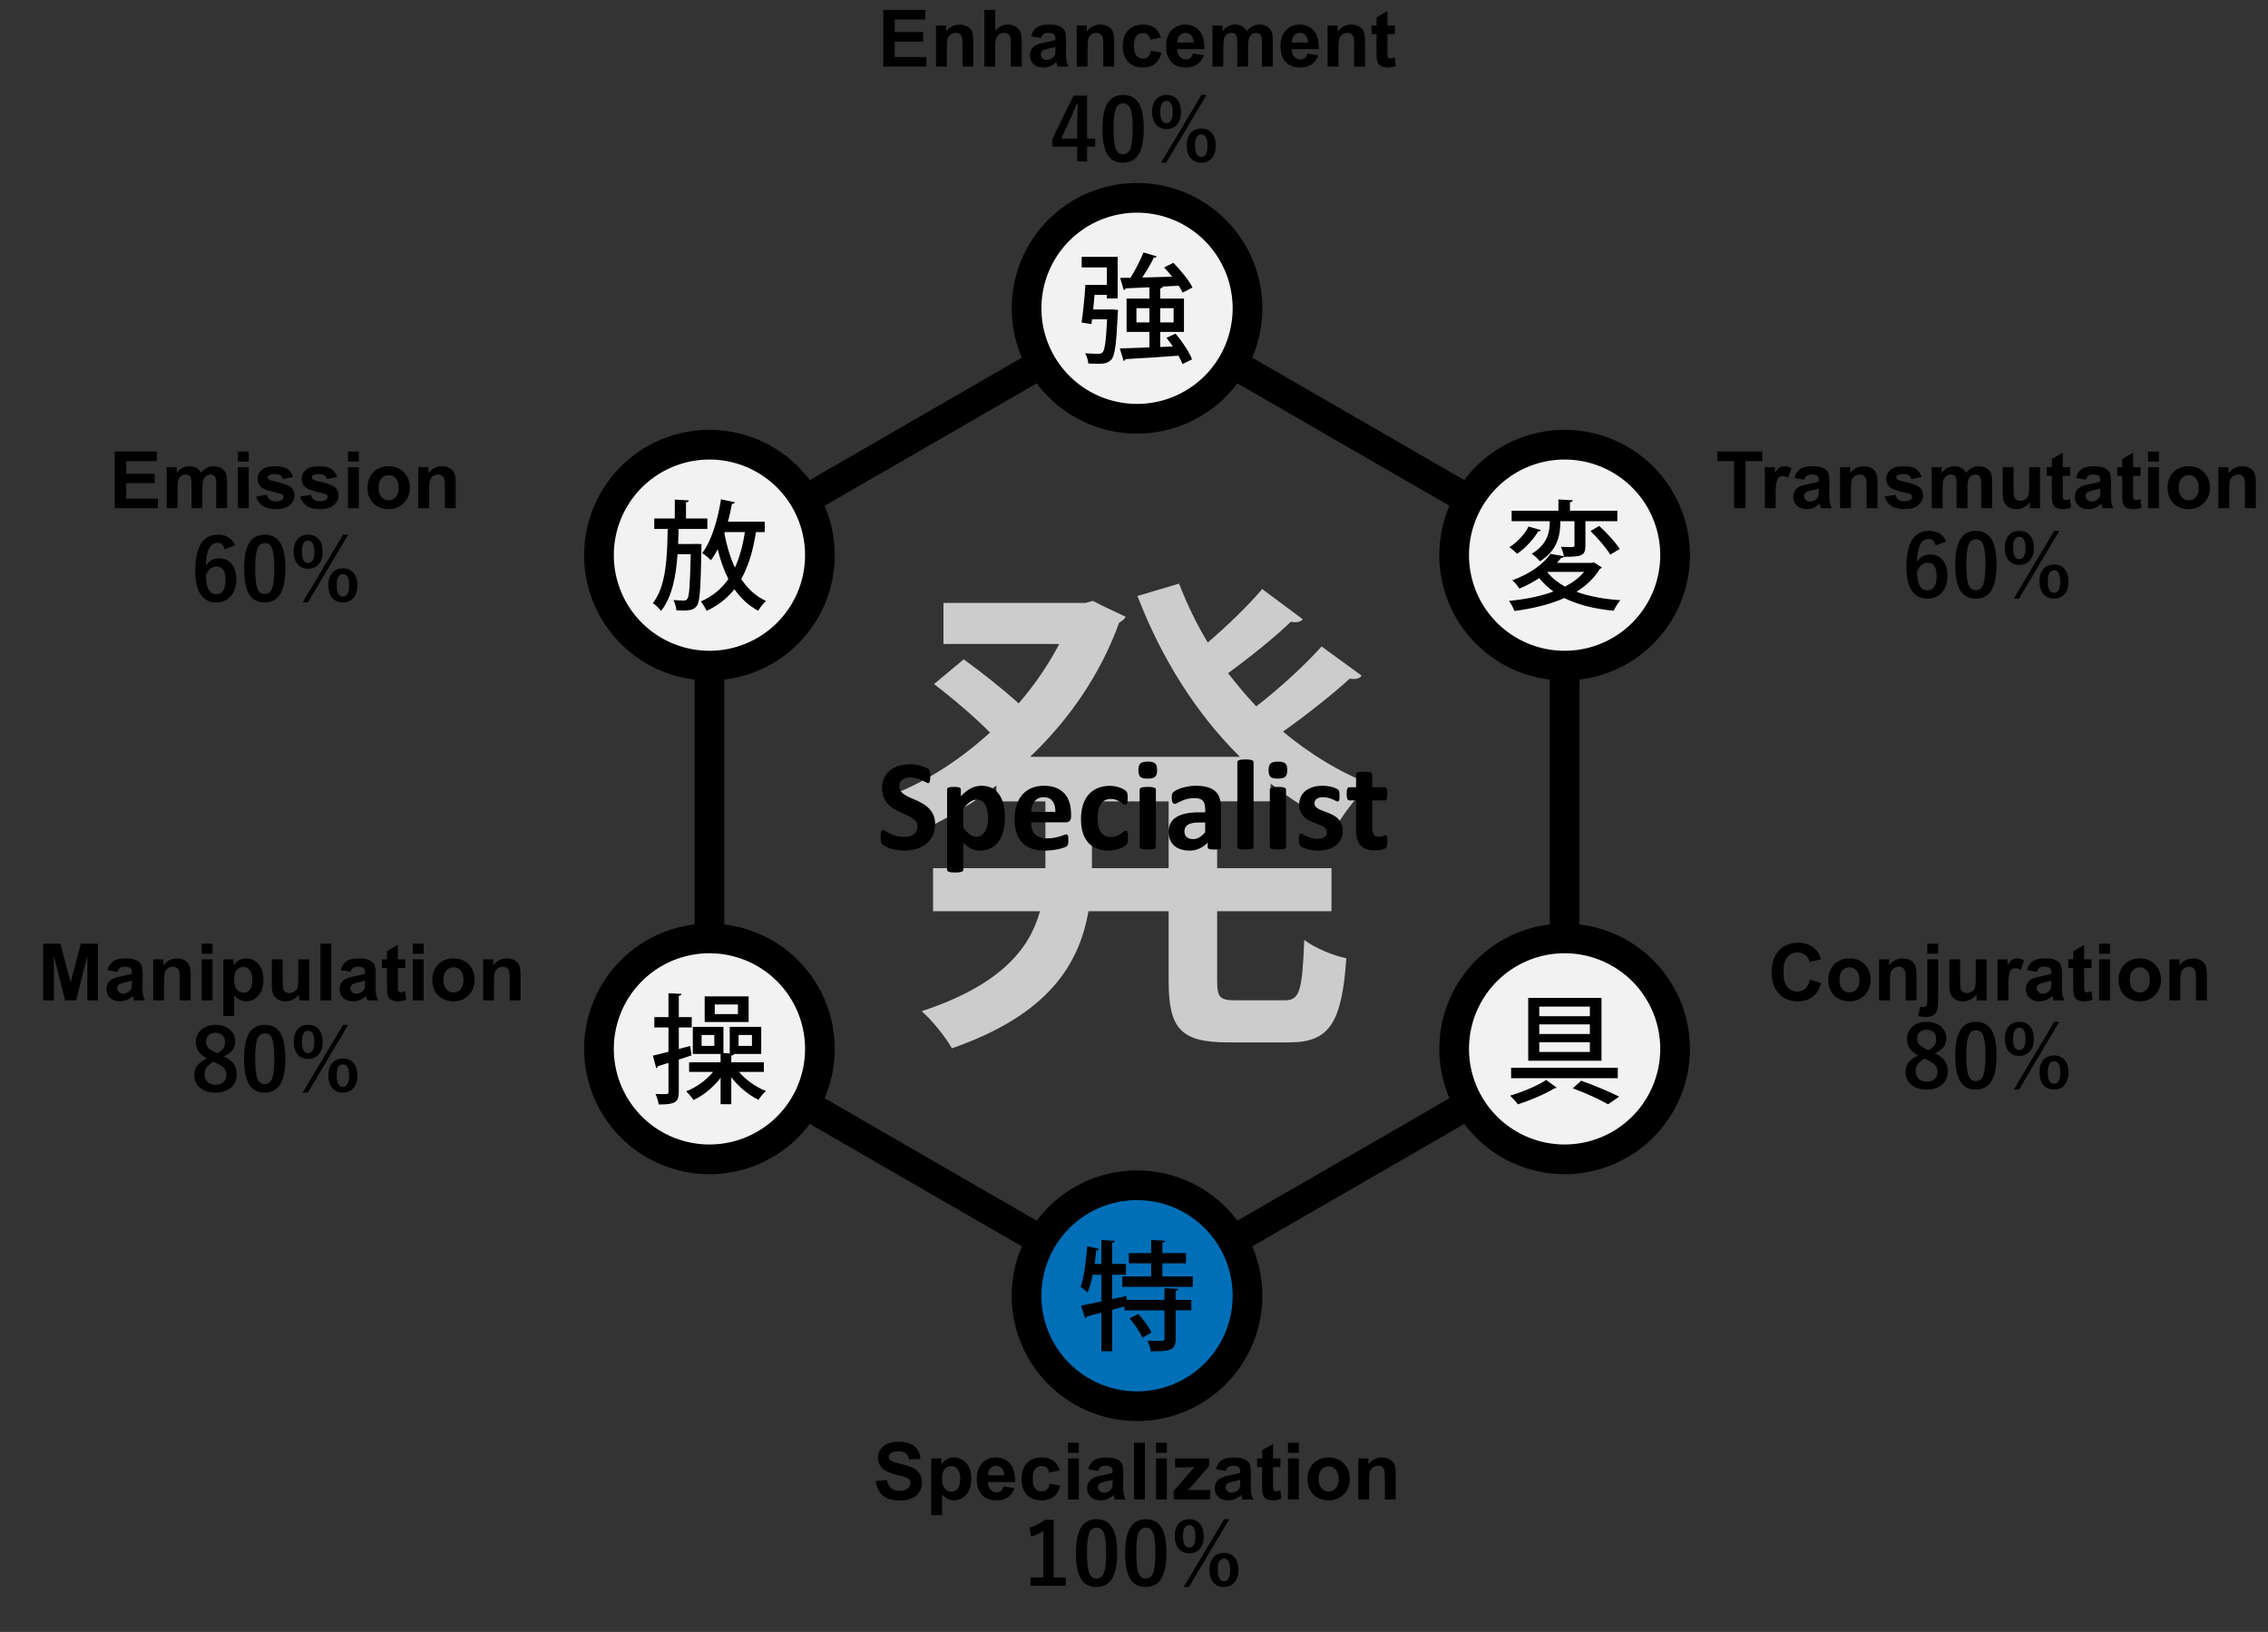 <?xml version="1.0" encoding="UTF-8" standalone="no"?>
<!-- Generator: Adobe Illustrator 16.0.0, SVG Export Plug-In . SVG Version: 6.00 Build 0)  -->

<svg
   xmlns:dc="http://purl.org/dc/elements/1.1/"
   xmlns:cc="http://creativecommons.org/ns#"
   xmlns:rdf="http://www.w3.org/1999/02/22-rdf-syntax-ns#"
   xmlns:svg="http://www.w3.org/2000/svg"
   xmlns="http://www.w3.org/2000/svg"
   xmlns:sodipodi="http://sodipodi.sourceforge.net/DTD/sodipodi-0.dtd"
   xmlns:inkscape="http://www.inkscape.org/namespaces/inkscape"
   version="1.1"
   id="Layer_1"
   x="0px"
   y="0px"
   width="458.277px"
   height="329.76px"
   viewBox="22.249 7.938 458.277 329.76"
   enable-background="new 22.249 7.938 458.277 329.76"
   xml:space="preserve"
   sodipodi:docname="Specialist Diagram.svg"
   inkscape:version="0.92.3 (2405546, 2018-03-11)"><rect x="22.249" y="7.938" width="458.277" height="329.76" fill="#333333" stroke="none"/><defs
   id="defs4791">
	
	
	
	
	
	
	
	
	
	
	
	
	
	
	
	
	
	
	
	
	
	
	
	
	
	
	
	
	
	
	
	
	
	
	
	
	
	
	
	
	
	
	
	
	
	
	
	
	
	
	
	
	
	
	
	
	

	
	
	
	
	
	
	
	
	
	
	
	
	
	
	
	
	
	
	
	
	
	
	
	
	
	
	
	
	
	
	
	

	
	
	
	
	
	
	
	
	
	
	
	
	
	
	
	
	
	
	
	
	
	
	
	
	
	
	
	
	
	
	
	
	
	
	
	
	
	
	
	
	
	
	

	
	
	
	
	
	
	
	
	
	
	
	
	
	
	
	
	
	
	
	
	
	
	
	
	
	
	
	
	
	
	
	
	
	

	
	
	
	
	
	
	
	
	
	
	
	
	
	
	
	
	
	
	
	
	
	
	
	
	
	

	
	
	
	
	
	
	
	
	
	
	
	
	
	
	
	
	
	
	
	
	
	
	
	
	
	
	
	
	
	
	
	
	
	
	
	
	
	
	
	
	
	
	
	
	
	
	
	







</defs><sodipodi:namedview
   pagecolor="#ffffff"
   bordercolor="#666666"
   borderopacity="1"
   objecttolerance="10"
   gridtolerance="10"
   guidetolerance="10"
   inkscape:pageopacity="0"
   inkscape:pageshadow="2"
   inkscape:window-width="1366"
   inkscape:window-height="705"
   id="namedview4789"
   showgrid="false"
   inkscape:zoom="1.6254245"
   inkscape:cx="229.1385"
   inkscape:cy="168.95846"
   inkscape:window-x="-8"
   inkscape:window-y="-8"
   inkscape:window-maximized="1"
   inkscape:current-layer="Layer_1" />




















<g
   id="g11481"><g
     style="fill:#cccccc"
     id="g6257"
     transform="translate(-0.613,-7.178)"><path
       style="fill:#cccccc"
       id="path6255"
       d="m 279.602,177.046 h -10.801 v 13.5 h 23.102 v 8.701 h -23.102 v 14 c 0,3.501 0.6,4.001 3.801,4.001 h 9.9 c 3,0 3.5,-2.001 3.9,-12.2 2.1,1.601 5.899,3.199 8.5,3.699 -0.899,13.201 -3.5,17.002 -11.5,17.002 H 271.001 C 261.4,225.749 259,222.948 259,213.247 v -14 h -16.201 c -1.9,10.899 -8.3,21.001 -27.602,27.701 -1.2,-2.199 -4.1,-5.802 -6.101,-7.5 15.801,-5.201 21.801,-12.501 23.902,-20.201 h -21.602 v -8.701 h 22.701 v -13.5 h -9.9 v -3.2 c -4.5,3.4 -9.301,6.3 -14.101,8.601 -1.3,-2.201 -3.9,-5.401 -5.8,-7.201 6.5,-2.7 12.901,-6.901 18.601,-12.101 -2.8,-2.9 -7.5,-6.9 -11.3,-9.8 l 6,-5 c 3.601,2.6 8,6.1 11.101,8.9 3.2,-3.7 6,-7.8 8.2,-12 h -23.401 v -8.301 h 28.702 l 1.5,-0.4 c 2.9,1.5 4.8,2.3 6.601,3.2 -0.2,0.5 -0.8,0.9 -1.3,1.2 -3.8,10.5 -10.201,19.701 -18.001,27.102 h 42.403 c -8.901,-8.8 -15.901,-20.001 -20.701,-32.502 l 8.4,-2.5 c 1.601,4.1 3.5,8.1 5.799,11.9 4,-3.4 8.302,-7.6 11.002,-10.8 l 8.199,6.1 c -0.3,0.4 -0.8,0.6 -1.5,0.6 -0.3,0 -0.6,0 -0.898,-0.1 -3.2,3.1 -8.301,7.201 -12.701,10.401 1.8,2.3 3.7,4.6 5.7,6.7 4.7,-3.6 9.899,-8.4 13.2,-12.101 l 8.102,5.9 c -0.4,0.6 -1.3,0.8 -2.4,0.6 -3.399,3.1 -8.801,7.4 -13.5,10.701 5.301,4.4 11.2,8.1 17.602,10.601 -2.2,1.9 -5.102,5.6 -6.602,8.2 -4.801,-2.2 -9.301,-5 -13.5,-8.3 v 3.6 z M 259,190.547 v -13.5 h -15.5 v 13.5 z"
       inkscape:connector-curvature="0" /></g><g
     transform="translate(0,2)"
     id="g5070"><path
       inkscape:connector-curvature="0"
       id="path4254"
       d="M 200.728,19.392 V 7.938 h 8.492 v 1.938 h -6.18 v 2.539 h 5.75 v 1.93 h -5.75 v 3.117 h 6.398 v 1.93 z" /><path
       inkscape:connector-curvature="0"
       id="path4256"
       d="m 218.931,19.392 h -2.195 v -4.234 c 0,-0.896 -0.047,-1.475 -0.141,-1.738 -0.094,-0.263 -0.246,-0.467 -0.457,-0.613 -0.211,-0.146 -0.465,-0.219 -0.762,-0.219 -0.38,0 -0.722,0.104 -1.023,0.313 -0.302,0.208 -0.509,0.484 -0.621,0.828 -0.112,0.344 -0.168,0.979 -0.168,1.906 v 3.758 h -2.195 v -8.297 h 2.039 v 1.219 c 0.724,-0.938 1.635,-1.406 2.734,-1.406 0.484,0 0.927,0.087 1.328,0.262 0.401,0.175 0.704,0.397 0.91,0.668 0.206,0.271 0.349,0.578 0.43,0.922 0.081,0.344 0.121,0.836 0.121,1.477 z" /><path
       inkscape:connector-curvature="0"
       id="path4258"
       d="m 223.345,7.938 v 4.211 c 0.708,-0.828 1.555,-1.242 2.539,-1.242 0.505,0 0.961,0.094 1.367,0.281 0.406,0.187 0.712,0.427 0.918,0.719 0.206,0.292 0.346,0.615 0.422,0.969 0.075,0.354 0.113,0.904 0.113,1.648 v 4.867 h -2.195 v -4.383 c 0,-0.87 -0.042,-1.422 -0.125,-1.656 -0.083,-0.234 -0.23,-0.42 -0.441,-0.559 -0.211,-0.138 -0.476,-0.207 -0.793,-0.207 -0.365,0 -0.69,0.089 -0.977,0.266 -0.287,0.177 -0.496,0.444 -0.629,0.801 -0.133,0.357 -0.199,0.884 -0.199,1.582 v 4.156 H 221.15 V 7.938 Z" /><path
       inkscape:connector-curvature="0"
       id="path4260"
       d="m 232.571,13.626 -1.992,-0.359 c 0.224,-0.802 0.609,-1.396 1.156,-1.781 0.547,-0.385 1.359,-0.578 2.438,-0.578 0.979,0 1.708,0.116 2.188,0.348 0.479,0.232 0.816,0.526 1.012,0.883 0.195,0.357 0.293,1.012 0.293,1.965 l -0.023,2.563 c 0,0.729 0.035,1.267 0.105,1.613 0.07,0.347 0.202,0.718 0.395,1.113 h -2.172 c -0.058,-0.146 -0.128,-0.362 -0.211,-0.648 -0.037,-0.13 -0.063,-0.216 -0.078,-0.258 -0.375,0.365 -0.776,0.638 -1.203,0.82 -0.427,0.182 -0.883,0.273 -1.367,0.273 -0.854,0 -1.527,-0.231 -2.02,-0.695 -0.492,-0.463 -0.738,-1.049 -0.738,-1.758 0,-0.469 0.112,-0.887 0.336,-1.254 0.224,-0.367 0.538,-0.648 0.941,-0.844 0.403,-0.195 0.985,-0.366 1.746,-0.512 1.026,-0.192 1.737,-0.372 2.133,-0.539 v -0.219 c 0,-0.422 -0.104,-0.723 -0.313,-0.902 -0.208,-0.18 -0.602,-0.27 -1.18,-0.27 -0.391,0 -0.695,0.077 -0.914,0.23 -0.219,0.154 -0.396,0.424 -0.532,0.809 z m 2.938,1.781 c -0.281,0.094 -0.727,0.206 -1.336,0.336 -0.609,0.13 -1.008,0.258 -1.195,0.383 -0.287,0.203 -0.43,0.461 -0.43,0.773 0,0.308 0.114,0.573 0.344,0.797 0.229,0.224 0.521,0.336 0.875,0.336 0.396,0 0.773,-0.13 1.133,-0.391 0.266,-0.198 0.44,-0.44 0.523,-0.727 0.057,-0.188 0.086,-0.544 0.086,-1.07 z" /><path
       inkscape:connector-curvature="0"
       id="path4262"
       d="m 247.376,19.392 h -2.195 v -4.234 c 0,-0.896 -0.047,-1.475 -0.141,-1.738 -0.094,-0.263 -0.246,-0.467 -0.457,-0.613 -0.211,-0.146 -0.465,-0.219 -0.762,-0.219 -0.38,0 -0.722,0.104 -1.023,0.313 -0.302,0.208 -0.509,0.484 -0.621,0.828 -0.112,0.344 -0.168,0.979 -0.168,1.906 v 3.758 h -2.195 v -8.297 h 2.039 v 1.219 c 0.724,-0.938 1.635,-1.406 2.734,-1.406 0.484,0 0.927,0.087 1.328,0.262 0.401,0.175 0.704,0.397 0.91,0.668 0.206,0.271 0.349,0.578 0.43,0.922 0.081,0.344 0.121,0.836 0.121,1.477 z" /><path
       inkscape:connector-curvature="0"
       id="path4264"
       d="m 256.837,13.548 -2.164,0.391 c -0.073,-0.432 -0.237,-0.758 -0.496,-0.977 -0.258,-0.219 -0.593,-0.328 -1.004,-0.328 -0.547,0 -0.983,0.189 -1.309,0.566 -0.326,0.378 -0.488,1.009 -0.488,1.895 0,0.984 0.165,1.68 0.496,2.086 0.331,0.406 0.774,0.609 1.332,0.609 0.416,0 0.758,-0.118 1.022,-0.355 0.267,-0.237 0.453,-0.645 0.563,-1.223 l 2.155,0.367 c -0.225,0.99 -0.653,1.737 -1.288,2.242 -0.636,0.505 -1.487,0.758 -2.556,0.758 -1.213,0 -2.181,-0.383 -2.901,-1.148 -0.722,-0.766 -1.082,-1.825 -1.082,-3.18 0,-1.37 0.362,-2.436 1.086,-3.199 0.724,-0.763 1.703,-1.145 2.938,-1.145 1.01,0 1.813,0.218 2.409,0.652 0.596,0.436 1.026,1.098 1.287,1.989 z" /><path
       inkscape:connector-curvature="0"
       id="path4266"
       d="m 263.307,16.751 2.188,0.367 c -0.281,0.802 -0.727,1.413 -1.332,1.832 -0.607,0.419 -1.366,0.629 -2.277,0.629 -1.443,0 -2.511,-0.471 -3.203,-1.414 -0.547,-0.755 -0.82,-1.708 -0.82,-2.859 0,-1.375 0.359,-2.452 1.078,-3.23 0.72,-0.778 1.627,-1.168 2.728,-1.168 1.233,0 2.208,0.408 2.922,1.223 0.713,0.815 1.056,2.064 1.022,3.746 h -5.5 c 0.017,0.651 0.192,1.158 0.531,1.52 0.338,0.362 0.76,0.543 1.267,0.543 0.344,0 0.633,-0.094 0.866,-0.281 0.233,-0.187 0.409,-0.491 0.53,-0.908 z m 0.125,-2.219 c -0.017,-0.635 -0.181,-1.118 -0.492,-1.449 -0.313,-0.331 -0.693,-0.496 -1.142,-0.496 -0.479,0 -0.875,0.175 -1.188,0.523 -0.313,0.349 -0.467,0.823 -0.461,1.422 z" /><path
       inkscape:connector-curvature="0"
       id="path4268"
       d="m 267.234,11.095 h 2.023 v 1.133 c 0.725,-0.88 1.586,-1.32 2.586,-1.32 0.531,0 0.992,0.109 1.383,0.328 0.392,0.219 0.711,0.55 0.961,0.992 0.364,-0.442 0.758,-0.773 1.181,-0.992 0.422,-0.219 0.872,-0.328 1.352,-0.328 0.609,0 1.125,0.124 1.548,0.371 0.422,0.248 0.735,0.611 0.944,1.09 0.149,0.354 0.228,0.927 0.228,1.719 v 5.305 h -2.195 v -4.742 c 0,-0.823 -0.076,-1.354 -0.227,-1.594 -0.203,-0.313 -0.517,-0.469 -0.938,-0.469 -0.308,0 -0.597,0.094 -0.867,0.281 -0.271,0.188 -0.467,0.462 -0.586,0.824 -0.12,0.362 -0.181,0.934 -0.181,1.715 v 3.984 h -2.194 v -4.547 c 0,-0.807 -0.039,-1.328 -0.117,-1.563 -0.077,-0.235 -0.198,-0.409 -0.362,-0.523 -0.164,-0.114 -0.388,-0.172 -0.668,-0.172 -0.34,0 -0.645,0.091 -0.914,0.273 -0.271,0.183 -0.465,0.445 -0.582,0.789 -0.117,0.344 -0.176,0.914 -0.176,1.711 v 4.031 h -2.195 v -8.296 z" /><path
       inkscape:connector-curvature="0"
       id="path4270"
       d="m 286.432,16.751 2.188,0.367 c -0.281,0.802 -0.727,1.413 -1.332,1.832 -0.607,0.419 -1.366,0.629 -2.277,0.629 -1.443,0 -2.511,-0.471 -3.203,-1.414 -0.547,-0.755 -0.82,-1.708 -0.82,-2.859 0,-1.375 0.359,-2.452 1.078,-3.23 0.72,-0.778 1.627,-1.168 2.728,-1.168 1.233,0 2.208,0.408 2.922,1.223 0.713,0.815 1.056,2.064 1.022,3.746 h -5.5 c 0.017,0.651 0.192,1.158 0.531,1.52 0.338,0.362 0.76,0.543 1.267,0.543 0.344,0 0.633,-0.094 0.866,-0.281 0.233,-0.187 0.409,-0.491 0.53,-0.908 z m 0.125,-2.219 c -0.017,-0.635 -0.181,-1.118 -0.492,-1.449 -0.313,-0.331 -0.693,-0.496 -1.142,-0.496 -0.479,0 -0.875,0.175 -1.188,0.523 -0.313,0.349 -0.467,0.823 -0.461,1.422 z" /><path
       inkscape:connector-curvature="0"
       id="path4272"
       d="m 298.07,19.392 h -2.194 v -4.234 c 0,-0.896 -0.047,-1.475 -0.142,-1.738 -0.094,-0.263 -0.245,-0.467 -0.457,-0.613 -0.211,-0.146 -0.465,-0.219 -0.762,-0.219 -0.381,0 -0.722,0.104 -1.022,0.313 -0.304,0.208 -0.511,0.484 -0.621,0.828 -0.112,0.344 -0.168,0.979 -0.168,1.906 v 3.758 h -2.195 v -8.297 h 2.039 v 1.219 c 0.724,-0.938 1.636,-1.406 2.734,-1.406 0.483,0 0.927,0.087 1.327,0.262 0.4,0.175 0.705,0.397 0.91,0.668 0.205,0.271 0.35,0.578 0.431,0.922 0.079,0.344 0.12,0.836 0.12,1.477 z" /><path
       inkscape:connector-curvature="0"
       id="path4274"
       d="m 304.104,11.095 v 1.75 h -1.5 v 3.344 c 0,0.677 0.014,1.072 0.043,1.184 0.027,0.112 0.094,0.205 0.194,0.277 0.103,0.073 0.226,0.109 0.371,0.109 0.203,0 0.497,-0.07 0.884,-0.211 l 0.188,1.703 c -0.512,0.219 -1.09,0.328 -1.734,0.328 -0.396,0 -0.753,-0.066 -1.07,-0.199 -0.317,-0.133 -0.551,-0.305 -0.699,-0.516 -0.147,-0.211 -0.252,-0.496 -0.309,-0.855 -0.047,-0.255 -0.07,-0.771 -0.07,-1.547 v -3.617 h -1.008 v -1.75 h 1.008 V 9.446 l 2.203,-1.281 v 2.93 z" /></g><g
     transform="translate(0,-2.49)"
     id="g5085"><path
       inkscape:connector-curvature="0"
       id="path4342"
       d="m 372.646,113.123 v -9.516 h -3.398 v -1.938 h 9.102 v 1.938 h -3.391 v 9.516 z" /><path
       inkscape:connector-curvature="0"
       id="path4344"
       d="m 381.045,113.123 h -2.195 v -8.297 h 2.039 v 1.18 c 0.35,-0.557 0.663,-0.924 0.941,-1.102 0.278,-0.177 0.595,-0.266 0.949,-0.266 0.5,0 0.98,0.138 1.444,0.414 l -0.68,1.914 c -0.37,-0.239 -0.714,-0.359 -1.031,-0.359 -0.308,0 -0.566,0.085 -0.78,0.254 -0.215,0.169 -0.383,0.476 -0.504,0.918 -0.122,0.443 -0.185,1.37 -0.185,2.781 z" /><path
       inkscape:connector-curvature="0"
       id="path4346"
       d="m 386.811,107.357 -1.991,-0.359 c 0.224,-0.802 0.608,-1.396 1.155,-1.781 0.548,-0.385 1.359,-0.578 2.438,-0.578 0.979,0 1.708,0.116 2.188,0.348 0.48,0.232 0.816,0.526 1.013,0.883 0.194,0.357 0.293,1.012 0.293,1.965 l -0.023,2.563 c 0,0.729 0.035,1.267 0.105,1.613 0.069,0.347 0.202,0.718 0.395,1.113 h -2.172 c -0.058,-0.146 -0.128,-0.362 -0.211,-0.648 -0.036,-0.13 -0.063,-0.216 -0.078,-0.258 -0.375,0.365 -0.776,0.638 -1.203,0.82 -0.427,0.182 -0.883,0.273 -1.367,0.273 -0.854,0 -1.526,-0.231 -2.02,-0.695 -0.492,-0.463 -0.738,-1.049 -0.738,-1.758 0,-0.469 0.112,-0.887 0.336,-1.254 0.225,-0.367 0.538,-0.648 0.941,-0.844 0.403,-0.196 0.984,-0.366 1.746,-0.512 1.025,-0.192 1.736,-0.372 2.133,-0.539 v -0.219 c 0,-0.422 -0.104,-0.723 -0.313,-0.902 -0.209,-0.179 -0.602,-0.27 -1.18,-0.27 -0.391,0 -0.695,0.077 -0.914,0.23 -0.221,0.154 -0.398,0.424 -0.533,0.809 z m 2.937,1.781 c -0.281,0.094 -0.727,0.206 -1.336,0.336 -0.609,0.13 -1.008,0.258 -1.195,0.383 -0.286,0.203 -0.43,0.461 -0.43,0.773 0,0.308 0.114,0.573 0.344,0.797 0.229,0.224 0.521,0.336 0.875,0.336 0.396,0 0.773,-0.13 1.133,-0.391 0.267,-0.198 0.44,-0.44 0.523,-0.727 0.058,-0.188 0.086,-0.544 0.086,-1.07 z" /><path
       inkscape:connector-curvature="0"
       id="path4348"
       d="m 401.615,113.123 h -2.195 v -4.234 c 0,-0.896 -0.047,-1.475 -0.141,-1.738 -0.095,-0.263 -0.246,-0.467 -0.457,-0.613 -0.211,-0.146 -0.465,-0.219 -0.763,-0.219 -0.38,0 -0.722,0.104 -1.022,0.313 -0.302,0.208 -0.509,0.484 -0.621,0.828 -0.112,0.344 -0.168,0.979 -0.168,1.906 v 3.758 h -2.195 v -8.297 h 2.039 v 1.219 c 0.725,-0.938 1.636,-1.406 2.734,-1.406 0.483,0 0.927,0.087 1.328,0.262 0.4,0.175 0.704,0.397 0.91,0.668 0.205,0.271 0.349,0.578 0.43,0.922 0.081,0.344 0.121,0.836 0.121,1.477 z" /><path
       inkscape:connector-curvature="0"
       id="path4350"
       d="m 403.068,110.755 2.203,-0.336 c 0.094,0.427 0.283,0.751 0.569,0.973 0.286,0.222 0.688,0.332 1.203,0.332 0.567,0 0.995,-0.104 1.281,-0.313 0.191,-0.146 0.289,-0.341 0.289,-0.586 0,-0.167 -0.052,-0.305 -0.156,-0.414 -0.109,-0.104 -0.354,-0.2 -0.734,-0.289 -1.771,-0.391 -2.894,-0.747 -3.366,-1.07 -0.656,-0.448 -0.984,-1.07 -0.984,-1.867 0,-0.719 0.284,-1.323 0.852,-1.813 0.567,-0.489 1.448,-0.734 2.642,-0.734 1.136,0 1.979,0.185 2.53,0.555 0.553,0.37 0.934,0.917 1.142,1.641 l -2.07,0.383 c -0.089,-0.323 -0.257,-0.57 -0.504,-0.742 -0.247,-0.172 -0.601,-0.258 -1.059,-0.258 -0.578,0 -0.992,0.081 -1.242,0.242 -0.167,0.115 -0.25,0.263 -0.25,0.445 0,0.156 0.073,0.289 0.219,0.398 0.198,0.146 0.882,0.352 2.051,0.617 1.169,0.265 1.985,0.591 2.449,0.977 0.458,0.391 0.688,0.935 0.688,1.633 0,0.761 -0.317,1.414 -0.953,1.961 -0.637,0.547 -1.575,0.82 -2.82,0.82 -1.13,0 -2.023,-0.229 -2.684,-0.688 -0.662,-0.457 -1.093,-1.08 -1.296,-1.867 z" /><path
       inkscape:connector-curvature="0"
       id="path4352"
       d="m 412.576,104.826 h 2.022 v 1.133 c 0.725,-0.88 1.586,-1.32 2.586,-1.32 0.531,0 0.992,0.109 1.384,0.328 0.391,0.219 0.711,0.55 0.961,0.992 0.363,-0.442 0.758,-0.773 1.18,-0.992 0.422,-0.219 0.872,-0.328 1.352,-0.328 0.609,0 1.125,0.124 1.548,0.371 0.422,0.248 0.736,0.611 0.944,1.09 0.151,0.354 0.228,0.927 0.228,1.719 v 5.305 h -2.195 v -4.742 c 0,-0.823 -0.075,-1.354 -0.227,-1.594 -0.203,-0.313 -0.517,-0.469 -0.938,-0.469 -0.308,0 -0.597,0.094 -0.867,0.281 -0.27,0.187 -0.466,0.462 -0.586,0.824 -0.12,0.362 -0.18,0.934 -0.18,1.715 v 3.984 h -2.195 v -4.547 c 0,-0.807 -0.039,-1.328 -0.117,-1.563 -0.078,-0.235 -0.198,-0.409 -0.362,-0.523 -0.164,-0.114 -0.388,-0.172 -0.668,-0.172 -0.339,0 -0.645,0.091 -0.914,0.273 -0.271,0.183 -0.465,0.445 -0.582,0.789 -0.117,0.344 -0.177,0.914 -0.177,1.711 v 4.031 h -2.194 z" /><path
       inkscape:connector-curvature="0"
       id="path4354"
       d="m 432.428,113.123 v -1.242 c -0.302,0.443 -0.699,0.792 -1.19,1.047 -0.492,0.255 -1.013,0.383 -1.56,0.383 -0.558,0 -1.058,-0.123 -1.5,-0.367 -0.441,-0.244 -0.763,-0.588 -0.961,-1.031 -0.198,-0.442 -0.297,-1.055 -0.297,-1.836 v -5.25 h 2.195 v 3.813 c 0,1.167 0.04,1.882 0.121,2.145 0.081,0.263 0.228,0.472 0.44,0.625 0.214,0.154 0.484,0.23 0.813,0.23 0.375,0 0.711,-0.103 1.008,-0.309 0.297,-0.206 0.5,-0.461 0.609,-0.766 0.108,-0.305 0.164,-1.051 0.164,-2.238 v -3.5 h 2.194 v 8.297 z" /><path
       inkscape:connector-curvature="0"
       id="path4356"
       d="m 440.545,104.826 v 1.75 h -1.5 v 3.344 c 0,0.677 0.015,1.072 0.043,1.184 0.028,0.112 0.094,0.205 0.195,0.277 0.102,0.073 0.226,0.109 0.371,0.109 0.203,0 0.497,-0.07 0.883,-0.211 l 0.188,1.703 c -0.511,0.219 -1.089,0.328 -1.733,0.328 -0.396,0 -0.753,-0.066 -1.07,-0.199 -0.317,-0.133 -0.551,-0.305 -0.699,-0.516 -0.147,-0.211 -0.251,-0.496 -0.309,-0.855 -0.047,-0.255 -0.07,-0.771 -0.07,-1.547 v -3.617 h -1.008 v -1.75 h 1.008 v -1.648 l 2.203,-1.281 v 2.93 z" /><path
       inkscape:connector-curvature="0"
       id="path4358"
       d="m 443.709,107.357 -1.992,-0.359 c 0.225,-0.802 0.609,-1.396 1.156,-1.781 0.547,-0.385 1.359,-0.578 2.438,-0.578 0.979,0 1.708,0.116 2.188,0.348 0.479,0.232 0.816,0.526 1.012,0.883 0.196,0.357 0.293,1.012 0.293,1.965 l -0.022,2.563 c 0,0.729 0.035,1.267 0.104,1.613 0.07,0.347 0.202,0.718 0.396,1.113 h -2.172 c -0.059,-0.146 -0.128,-0.362 -0.211,-0.648 -0.036,-0.13 -0.063,-0.216 -0.078,-0.258 -0.375,0.365 -0.776,0.638 -1.203,0.82 -0.427,0.182 -0.883,0.273 -1.367,0.273 -0.854,0 -1.527,-0.231 -2.02,-0.695 -0.492,-0.463 -0.738,-1.049 -0.738,-1.758 0,-0.469 0.111,-0.887 0.336,-1.254 0.224,-0.367 0.538,-0.648 0.94,-0.844 0.403,-0.196 0.985,-0.366 1.746,-0.512 1.026,-0.192 1.737,-0.372 2.134,-0.539 v -0.219 c 0,-0.422 -0.104,-0.723 -0.313,-0.902 -0.209,-0.179 -0.602,-0.27 -1.18,-0.27 -0.392,0 -0.695,0.077 -0.914,0.23 -0.221,0.154 -0.397,0.424 -0.533,0.809 z m 2.937,1.781 c -0.281,0.094 -0.728,0.206 -1.337,0.336 -0.608,0.13 -1.008,0.258 -1.194,0.383 -0.286,0.203 -0.431,0.461 -0.431,0.773 0,0.308 0.114,0.573 0.345,0.797 0.229,0.224 0.521,0.336 0.875,0.336 0.396,0 0.772,-0.13 1.133,-0.391 0.266,-0.198 0.439,-0.44 0.522,-0.727 0.059,-0.188 0.087,-0.544 0.087,-1.07 z" /><path
       inkscape:connector-curvature="0"
       id="path4360"
       d="m 454.771,104.826 v 1.75 h -1.5 v 3.344 c 0,0.677 0.015,1.072 0.043,1.184 0.027,0.112 0.094,0.205 0.194,0.277 0.103,0.073 0.227,0.109 0.371,0.109 0.203,0 0.497,-0.07 0.883,-0.211 l 0.188,1.703 c -0.511,0.219 -1.089,0.328 -1.734,0.328 -0.396,0 -0.753,-0.066 -1.07,-0.199 -0.316,-0.133 -0.551,-0.305 -0.698,-0.516 -0.148,-0.211 -0.251,-0.496 -0.31,-0.855 -0.047,-0.255 -0.069,-0.771 -0.069,-1.547 v -3.617 h -1.009 v -1.75 h 1.009 v -1.648 l 2.202,-1.281 v 2.93 z" /><path
       inkscape:connector-curvature="0"
       id="path4362"
       d="m 456.295,103.701 v -2.031 h 2.195 v 2.031 z m 0,9.422 v -8.297 h 2.195 v 8.297 z" /><path
       inkscape:connector-curvature="0"
       id="path4364"
       d="m 460.232,108.857 c 0,-0.729 0.18,-1.435 0.539,-2.117 0.358,-0.682 0.867,-1.203 1.526,-1.563 0.659,-0.36 1.396,-0.539 2.207,-0.539 1.255,0 2.284,0.408 3.086,1.223 0.802,0.815 1.203,1.845 1.203,3.09 0,1.255 -0.405,2.296 -1.215,3.121 -0.811,0.826 -1.829,1.238 -3.06,1.238 -0.761,0 -1.484,-0.172 -2.176,-0.516 -0.69,-0.344 -1.215,-0.848 -1.574,-1.512 -0.357,-0.664 -0.536,-1.472 -0.536,-2.425 z m 2.25,0.117 c 0,0.823 0.194,1.453 0.586,1.891 0.391,0.438 0.872,0.656 1.444,0.656 0.573,0 1.055,-0.219 1.441,-0.656 0.387,-0.437 0.582,-1.073 0.582,-1.906 0,-0.813 -0.194,-1.438 -0.582,-1.875 -0.388,-0.437 -0.868,-0.656 -1.441,-0.656 -0.572,0 -1.055,0.219 -1.444,0.656 -0.39,0.437 -0.586,1.067 -0.586,1.89 z" /><path
       inkscape:connector-curvature="0"
       id="path4366"
       d="m 478.061,113.123 h -2.194 v -4.234 c 0,-0.896 -0.047,-1.475 -0.142,-1.738 -0.094,-0.263 -0.246,-0.467 -0.457,-0.613 -0.211,-0.146 -0.465,-0.219 -0.762,-0.219 -0.38,0 -0.722,0.104 -1.022,0.313 -0.303,0.208 -0.51,0.484 -0.621,0.828 -0.112,0.344 -0.168,0.979 -0.168,1.906 v 3.758 H 470.5 v -8.297 h 2.039 v 1.219 c 0.724,-0.938 1.636,-1.406 2.734,-1.406 0.483,0 0.927,0.087 1.327,0.262 0.401,0.175 0.704,0.397 0.91,0.668 0.206,0.271 0.35,0.578 0.431,0.922 0.081,0.344 0.12,0.836 0.12,1.477 z" /></g><g
     transform="translate(10,-10)"
     id="g5098"><path
       inkscape:connector-curvature="0"
       id="path4458"
       d="m 377.972,215.875 2.242,0.711 c -0.344,1.25 -0.916,2.18 -1.715,2.785 -0.801,0.607 -1.814,0.91 -3.043,0.91 -1.521,0 -2.771,-0.521 -3.75,-1.559 -0.98,-1.039 -1.469,-2.459 -1.469,-4.263 0,-1.905 0.491,-3.387 1.477,-4.44 0.985,-1.055 2.277,-1.582 3.883,-1.582 1.4,0 2.539,0.414 3.414,1.242 0.521,0.489 0.91,1.192 1.172,2.108 l -2.289,0.547 c -0.137,-0.594 -0.418,-1.063 -0.848,-1.405 -0.43,-0.344 -0.953,-0.517 -1.565,-0.517 -0.851,0 -1.539,0.305 -2.066,0.914 -0.529,0.608 -0.793,1.598 -0.793,2.961 0,1.448 0.26,2.479 0.781,3.094 0.52,0.615 1.196,0.923 2.03,0.923 0.613,0 1.144,-0.195 1.586,-0.587 0.441,-0.389 0.759,-1.002 0.953,-1.842 z" /><path
       inkscape:connector-curvature="0"
       id="path4460"
       d="m 381.675,215.82 c 0,-0.729 0.181,-1.435 0.539,-2.117 0.359,-0.682 0.867,-1.203 1.527,-1.563 0.658,-0.359 1.395,-0.539 2.207,-0.539 1.254,0 2.283,0.407 3.086,1.223 0.801,0.816 1.203,1.846 1.203,3.09 0,1.256 -0.406,2.297 -1.215,3.121 -0.812,0.826 -1.83,1.238 -3.06,1.238 -0.762,0 -1.486,-0.172 -2.176,-0.517 -0.691,-0.344 -1.215,-0.848 -1.574,-1.512 -0.359,-0.664 -0.537,-1.471 -0.537,-2.424 z m 2.25,0.118 c 0,0.824 0.195,1.453 0.586,1.892 0.392,0.438 0.871,0.655 1.445,0.655 0.572,0 1.053,-0.219 1.441,-0.655 0.387,-0.438 0.581,-1.072 0.581,-1.906 0,-0.813 -0.194,-1.438 -0.581,-1.875 -0.39,-0.438 -0.869,-0.655 -1.441,-0.655 -0.574,0 -1.055,0.219 -1.445,0.655 -0.39,0.435 -0.586,1.066 -0.586,1.889 z" /><path
       inkscape:connector-curvature="0"
       id="path4462"
       d="m 399.503,220.086 h -2.195 v -4.234 c 0,-0.895 -0.047,-1.475 -0.141,-1.737 -0.094,-0.262 -0.246,-0.468 -0.457,-0.613 -0.211,-0.145 -0.465,-0.219 -0.762,-0.219 -0.381,0 -0.724,0.104 -1.023,0.313 -0.303,0.209 -0.51,0.483 -0.621,0.827 -0.112,0.345 -0.168,0.979 -0.168,1.906 v 3.758 h -2.194 v -8.297 h 2.039 v 1.219 c 0.723,-0.938 1.635,-1.405 2.733,-1.405 0.484,0 0.926,0.088 1.328,0.262 0.4,0.176 0.703,0.398 0.91,0.668 0.205,0.271 0.348,0.578 0.43,0.922 0.08,0.344 0.121,0.836 0.121,1.477 z" /><path
       inkscape:connector-curvature="0"
       id="path4464"
       d="m 403.878,211.789 v 8.039 c 0,1.058 -0.07,1.804 -0.207,2.238 -0.139,0.436 -0.404,0.774 -0.797,1.02 -0.396,0.245 -0.896,0.367 -1.504,0.367 -0.219,0 -0.455,-0.02 -0.707,-0.059 -0.253,-0.039 -0.525,-0.099 -0.816,-0.177 l 0.384,-1.875 c 0.104,0.021 0.2,0.038 0.293,0.052 0.09,0.014 0.176,0.02 0.254,0.02 0.223,0 0.405,-0.048 0.551,-0.145 0.143,-0.097 0.238,-0.213 0.285,-0.349 0.047,-0.135 0.069,-0.541 0.069,-1.219 v -7.914 z m -2.195,-1.125 v -2.031 h 2.195 v 2.031 z" /><path
       inkscape:connector-curvature="0"
       id="path4466"
       d="m 411.636,220.086 v -1.242 c -0.303,0.443 -0.699,0.793 -1.19,1.047 -0.492,0.256 -1.013,0.383 -1.56,0.383 -0.559,0 -1.059,-0.121 -1.5,-0.366 -0.442,-0.244 -0.764,-0.589 -0.961,-1.031 -0.199,-0.44 -0.297,-1.056 -0.297,-1.836 v -5.25 h 2.195 v 3.813 c 0,1.168 0.039,1.883 0.121,2.145 0.08,0.264 0.227,0.473 0.44,0.625 0.213,0.154 0.484,0.23 0.813,0.23 0.375,0 0.711,-0.103 1.008,-0.31 0.297,-0.205 0.5,-0.461 0.609,-0.767 0.108,-0.305 0.163,-1.051 0.163,-2.237 v -3.5 h 2.195 v 8.297 z" /><path
       inkscape:connector-curvature="0"
       id="path4468"
       d="m 418.05,220.086 h -2.194 v -8.297 h 2.038 v 1.18 c 0.349,-0.557 0.662,-0.924 0.941,-1.102 0.277,-0.176 0.594,-0.266 0.949,-0.266 0.5,0 0.979,0.139 1.444,0.414 l -0.68,1.914 c -0.371,-0.238 -0.715,-0.359 -1.031,-0.359 -0.309,0 -0.567,0.086 -0.78,0.254 -0.215,0.17 -0.384,0.477 -0.504,0.918 -0.123,0.443 -0.185,1.371 -0.185,2.781 z" /><path
       inkscape:connector-curvature="0"
       id="path4470"
       d="m 423.815,214.32 -1.992,-0.359 c 0.223,-0.801 0.608,-1.395 1.155,-1.781 0.548,-0.385 1.359,-0.578 2.438,-0.578 0.979,0 1.707,0.117 2.188,0.349 0.479,0.231 0.815,0.526 1.012,0.883 0.194,0.356 0.293,1.013 0.293,1.965 l -0.023,2.563 c 0,0.729 0.035,1.268 0.105,1.613 0.069,0.348 0.201,0.719 0.395,1.112 h -2.172 c -0.059,-0.146 -0.129,-0.36 -0.211,-0.647 -0.037,-0.129 -0.063,-0.215 -0.078,-0.258 -0.375,0.364 -0.776,0.639 -1.203,0.819 -0.428,0.183 -0.883,0.272 -1.367,0.272 -0.854,0 -1.526,-0.229 -2.02,-0.694 -0.492,-0.463 -0.738,-1.049 -0.738,-1.758 0,-0.47 0.111,-0.888 0.336,-1.255 0.224,-0.366 0.537,-0.647 0.941,-0.844 0.402,-0.195 0.984,-0.365 1.746,-0.512 1.024,-0.191 1.736,-0.371 2.133,-0.539 v -0.219 c 0,-0.422 -0.104,-0.723 -0.313,-0.902 -0.209,-0.18 -0.603,-0.27 -1.181,-0.27 -0.391,0 -0.694,0.078 -0.914,0.23 -0.217,0.156 -0.395,0.426 -0.53,0.81 z m 2.938,1.782 c -0.281,0.094 -0.727,0.207 -1.336,0.336 -0.609,0.131 -1.008,0.258 -1.195,0.383 -0.287,0.203 -0.43,0.462 -0.43,0.773 0,0.309 0.113,0.574 0.344,0.797 0.229,0.226 0.521,0.336 0.875,0.336 0.396,0 0.773,-0.129 1.133,-0.391 0.267,-0.197 0.439,-0.439 0.523,-0.727 0.057,-0.188 0.086,-0.543 0.086,-1.07 z" /><path
       inkscape:connector-curvature="0"
       id="path4472"
       d="m 434.878,211.789 v 1.75 h -1.5 v 3.344 c 0,0.678 0.014,1.072 0.043,1.184 0.027,0.113 0.094,0.205 0.195,0.277 0.102,0.074 0.225,0.109 0.371,0.109 0.203,0 0.496,-0.07 0.883,-0.211 l 0.188,1.703 c -0.512,0.219 -1.09,0.328 -1.733,0.328 -0.396,0 -0.754,-0.066 -1.07,-0.199 -0.318,-0.133 -0.551,-0.305 -0.699,-0.516 -0.147,-0.211 -0.252,-0.496 -0.309,-0.855 -0.047,-0.254 -0.07,-0.77 -0.07,-1.547 v -3.617 h -1.008 v -1.75 h 1.008 v -1.648 l 2.203,-1.281 v 2.931 z" /><path
       inkscape:connector-curvature="0"
       id="path4474"
       d="m 436.401,210.664 v -2.031 h 2.194 v 2.031 z m 0,9.422 v -8.297 h 2.194 v 8.297 z" /><path
       inkscape:connector-curvature="0"
       id="path4476"
       d="m 440.339,215.82 c 0,-0.729 0.18,-1.435 0.539,-2.117 0.359,-0.682 0.867,-1.203 1.527,-1.563 0.657,-0.359 1.395,-0.539 2.207,-0.539 1.254,0 2.282,0.407 3.086,1.223 0.801,0.816 1.203,1.846 1.203,3.09 0,1.256 -0.406,2.297 -1.216,3.121 -0.811,0.826 -1.829,1.238 -3.059,1.238 -0.762,0 -1.486,-0.172 -2.176,-0.517 -0.691,-0.344 -1.215,-0.848 -1.574,-1.512 -0.359,-0.664 -0.537,-1.471 -0.537,-2.424 z m 2.25,0.118 c 0,0.824 0.195,1.453 0.586,1.892 0.392,0.438 0.871,0.655 1.445,0.655 0.572,0 1.053,-0.219 1.44,-0.655 0.388,-0.438 0.582,-1.072 0.582,-1.906 0,-0.813 -0.194,-1.438 -0.582,-1.875 -0.389,-0.438 -0.868,-0.655 -1.44,-0.655 -0.574,0 -1.055,0.219 -1.445,0.655 -0.39,0.435 -0.586,1.066 -0.586,1.889 z" /><path
       inkscape:connector-curvature="0"
       id="path4478"
       d="m 458.167,220.086 h -2.195 v -4.234 c 0,-0.895 -0.047,-1.475 -0.141,-1.737 -0.094,-0.262 -0.246,-0.468 -0.457,-0.613 -0.211,-0.145 -0.465,-0.219 -0.762,-0.219 -0.381,0 -0.724,0.104 -1.023,0.313 -0.303,0.209 -0.51,0.483 -0.621,0.827 -0.112,0.345 -0.168,0.979 -0.168,1.906 v 3.758 h -2.194 v -8.297 h 2.038 v 1.219 c 0.724,-0.938 1.636,-1.405 2.734,-1.405 0.484,0 0.926,0.088 1.328,0.262 0.4,0.176 0.703,0.398 0.91,0.668 0.205,0.271 0.348,0.578 0.43,0.922 0.08,0.344 0.121,0.836 0.121,1.477 z" /></g><g
     transform="translate(0,-10)"
     id="g5043"><path
       inkscape:connector-curvature="0"
       id="path4528"
       d="M 45.438,120.633 V 109.18 h 8.492 v 1.938 h -6.18 v 2.539 h 5.75 v 1.93 h -5.75 v 3.117 h 6.398 v 1.93 z" /><path
       inkscape:connector-curvature="0"
       id="path4530"
       d="m 55.931,112.336 h 2.023 v 1.133 c 0.724,-0.88 1.586,-1.32 2.586,-1.32 0.531,0 0.992,0.109 1.383,0.328 0.391,0.219 0.711,0.55 0.961,0.992 0.364,-0.442 0.758,-0.773 1.18,-0.992 0.422,-0.219 0.872,-0.328 1.352,-0.328 0.609,0 1.125,0.124 1.547,0.371 0.422,0.248 0.737,0.611 0.945,1.09 0.151,0.354 0.227,0.927 0.227,1.719 v 5.305 H 65.94 v -4.742 c 0,-0.823 -0.076,-1.354 -0.227,-1.594 -0.203,-0.313 -0.516,-0.469 -0.938,-0.469 -0.308,0 -0.597,0.094 -0.867,0.281 -0.271,0.188 -0.466,0.462 -0.586,0.824 -0.12,0.362 -0.18,0.934 -0.18,1.715 v 3.984 h -2.195 v -4.547 c 0,-0.807 -0.039,-1.328 -0.117,-1.563 -0.078,-0.235 -0.199,-0.409 -0.363,-0.523 -0.164,-0.114 -0.387,-0.172 -0.668,-0.172 -0.339,0 -0.644,0.091 -0.914,0.273 -0.271,0.183 -0.465,0.445 -0.582,0.789 -0.117,0.344 -0.176,0.914 -0.176,1.711 v 4.031 h -2.195 z" /><path
       inkscape:connector-curvature="0"
       id="path4532"
       d="m 70.321,111.211 v -2.031 h 2.195 v 2.031 z m 0,9.422 v -8.297 h 2.195 v 8.297 z" /><path
       inkscape:connector-curvature="0"
       id="path4534"
       d="m 73.993,118.266 2.203,-0.336 c 0.094,0.427 0.284,0.751 0.57,0.973 0.286,0.222 0.688,0.332 1.203,0.332 0.567,0 0.995,-0.104 1.281,-0.313 0.192,-0.146 0.289,-0.341 0.289,-0.586 0,-0.167 -0.052,-0.305 -0.156,-0.414 -0.109,-0.104 -0.354,-0.2 -0.734,-0.289 -1.771,-0.391 -2.894,-0.747 -3.367,-1.07 -0.656,-0.448 -0.984,-1.07 -0.984,-1.867 0,-0.719 0.284,-1.323 0.852,-1.813 0.567,-0.489 1.448,-0.734 2.641,-0.734 1.135,0 1.979,0.185 2.531,0.555 0.552,0.37 0.932,0.917 1.141,1.641 l -2.07,0.383 c -0.089,-0.323 -0.257,-0.57 -0.504,-0.742 -0.248,-0.172 -0.601,-0.258 -1.059,-0.258 -0.578,0 -0.992,0.081 -1.242,0.242 -0.167,0.115 -0.25,0.263 -0.25,0.445 0,0.156 0.073,0.289 0.219,0.398 0.198,0.146 0.881,0.352 2.051,0.617 1.169,0.266 1.985,0.591 2.449,0.977 0.458,0.391 0.688,0.935 0.688,1.633 0,0.761 -0.318,1.414 -0.953,1.961 -0.636,0.547 -1.576,0.82 -2.82,0.82 -1.13,0 -2.025,-0.229 -2.684,-0.688 -0.661,-0.458 -1.092,-1.08 -1.295,-1.867 z" /><path
       inkscape:connector-curvature="0"
       id="path4536"
       d="m 82.892,118.266 2.203,-0.336 c 0.094,0.427 0.284,0.751 0.57,0.973 0.286,0.222 0.688,0.332 1.203,0.332 0.567,0 0.995,-0.104 1.281,-0.313 0.192,-0.146 0.289,-0.341 0.289,-0.586 0,-0.167 -0.052,-0.305 -0.156,-0.414 -0.109,-0.104 -0.354,-0.2 -0.734,-0.289 -1.771,-0.391 -2.894,-0.747 -3.367,-1.07 -0.656,-0.448 -0.984,-1.07 -0.984,-1.867 0,-0.719 0.284,-1.323 0.852,-1.813 0.567,-0.489 1.448,-0.734 2.641,-0.734 1.135,0 1.979,0.185 2.531,0.555 0.552,0.37 0.932,0.917 1.141,1.641 l -2.07,0.383 c -0.089,-0.323 -0.257,-0.57 -0.504,-0.742 -0.248,-0.172 -0.601,-0.258 -1.059,-0.258 -0.578,0 -0.992,0.081 -1.242,0.242 -0.167,0.115 -0.25,0.263 -0.25,0.445 0,0.156 0.073,0.289 0.219,0.398 0.198,0.146 0.881,0.352 2.051,0.617 1.169,0.266 1.985,0.591 2.449,0.977 0.458,0.391 0.688,0.935 0.688,1.633 0,0.761 -0.318,1.414 -0.953,1.961 -0.636,0.547 -1.576,0.82 -2.82,0.82 -1.13,0 -2.025,-0.229 -2.684,-0.688 -0.662,-0.458 -1.092,-1.08 -1.295,-1.867 z" /><path
       inkscape:connector-curvature="0"
       id="path4538"
       d="m 92.563,111.211 v -2.031 h 2.195 v 2.031 z m 0,9.422 v -8.297 h 2.195 v 8.297 z" /><path
       inkscape:connector-curvature="0"
       id="path4540"
       d="m 96.501,116.368 c 0,-0.729 0.18,-1.435 0.539,-2.117 0.359,-0.682 0.868,-1.203 1.527,-1.563 0.659,-0.359 1.395,-0.539 2.207,-0.539 1.255,0 2.284,0.408 3.086,1.223 0.802,0.815 1.203,1.845 1.203,3.09 0,1.255 -0.405,2.296 -1.215,3.121 -0.81,0.826 -1.83,1.238 -3.059,1.238 -0.761,0 -1.486,-0.172 -2.176,-0.516 -0.69,-0.344 -1.215,-0.848 -1.574,-1.512 -0.359,-0.664 -0.538,-1.472 -0.538,-2.425 z m 2.25,0.117 c 0,0.823 0.195,1.453 0.586,1.891 0.391,0.438 0.872,0.656 1.445,0.656 0.573,0 1.053,-0.219 1.441,-0.656 0.388,-0.438 0.582,-1.073 0.582,-1.906 0,-0.813 -0.194,-1.438 -0.582,-1.875 -0.388,-0.438 -0.869,-0.656 -1.441,-0.656 -0.573,0 -1.055,0.219 -1.445,0.656 -0.39,0.437 -0.586,1.067 -0.586,1.89 z" /><path
       inkscape:connector-curvature="0"
       id="path4542"
       d="m 114.329,120.633 h -2.195 v -4.234 c 0,-0.896 -0.047,-1.475 -0.141,-1.738 -0.094,-0.263 -0.246,-0.467 -0.457,-0.613 -0.211,-0.146 -0.465,-0.219 -0.762,-0.219 -0.38,0 -0.722,0.104 -1.023,0.313 -0.302,0.208 -0.509,0.484 -0.621,0.828 -0.112,0.344 -0.168,0.979 -0.168,1.906 v 3.758 h -2.195 v -8.297 h 2.039 v 1.219 c 0.724,-0.938 1.635,-1.406 2.734,-1.406 0.484,0 0.927,0.087 1.328,0.262 0.401,0.175 0.704,0.397 0.91,0.668 0.206,0.271 0.349,0.578 0.43,0.922 0.081,0.344 0.121,0.836 0.121,1.477 z" /></g><g
     transform="translate(0,-10)"
     id="g5057"><path
       inkscape:connector-curvature="0"
       id="path4594"
       d="m 30.983,220.086 v -11.453 h 3.461 l 2.078,7.813 2.055,-7.813 h 3.469 v 11.453 h -2.148 v -9.016 l -2.273,9.016 h -2.227 l -2.266,-9.016 v 9.016 z" /><path
       inkscape:connector-curvature="0"
       id="path4596"
       d="m 45.968,214.32 -1.992,-0.359 c 0.224,-0.801 0.609,-1.395 1.156,-1.781 0.547,-0.385 1.359,-0.578 2.438,-0.578 0.979,0 1.708,0.117 2.188,0.349 0.479,0.231 0.816,0.526 1.012,0.883 0.195,0.356 0.293,1.013 0.293,1.965 l -0.023,2.563 c 0,0.729 0.035,1.268 0.105,1.613 0.07,0.348 0.202,0.719 0.395,1.112 h -2.172 c -0.058,-0.146 -0.128,-0.36 -0.211,-0.647 -0.037,-0.129 -0.063,-0.215 -0.078,-0.258 -0.375,0.364 -0.776,0.639 -1.203,0.819 -0.427,0.183 -0.883,0.272 -1.367,0.272 -0.854,0 -1.527,-0.229 -2.02,-0.694 -0.492,-0.463 -0.738,-1.049 -0.738,-1.758 0,-0.47 0.112,-0.888 0.336,-1.255 0.224,-0.366 0.538,-0.647 0.941,-0.844 0.403,-0.195 0.985,-0.365 1.746,-0.512 1.026,-0.191 1.737,-0.371 2.133,-0.539 v -0.219 c 0,-0.422 -0.104,-0.723 -0.313,-0.902 -0.208,-0.18 -0.602,-0.27 -1.18,-0.27 -0.391,0 -0.695,0.078 -0.914,0.23 -0.22,0.156 -0.397,0.426 -0.532,0.81 z m 2.937,1.782 c -0.281,0.094 -0.727,0.207 -1.336,0.336 -0.609,0.131 -1.008,0.258 -1.195,0.383 -0.287,0.203 -0.43,0.462 -0.43,0.773 0,0.309 0.114,0.574 0.344,0.797 0.229,0.226 0.521,0.336 0.875,0.336 0.396,0 0.773,-0.129 1.133,-0.391 0.266,-0.197 0.44,-0.439 0.523,-0.727 0.057,-0.188 0.086,-0.543 0.086,-1.07 z" /><path
       inkscape:connector-curvature="0"
       id="path4598"
       d="m 60.772,220.086 h -2.195 v -4.234 c 0,-0.895 -0.047,-1.475 -0.141,-1.737 -0.094,-0.263 -0.246,-0.468 -0.457,-0.613 -0.211,-0.145 -0.465,-0.219 -0.762,-0.219 -0.38,0 -0.722,0.104 -1.023,0.313 -0.302,0.209 -0.509,0.483 -0.621,0.827 -0.112,0.345 -0.168,0.979 -0.168,1.906 v 3.758 H 53.21 v -8.297 h 2.039 v 1.219 c 0.724,-0.938 1.635,-1.405 2.734,-1.405 0.484,0 0.927,0.088 1.328,0.262 0.401,0.176 0.704,0.398 0.91,0.668 0.206,0.271 0.349,0.578 0.43,0.922 0.081,0.344 0.121,0.836 0.121,1.477 z" /><path
       inkscape:connector-curvature="0"
       id="path4600"
       d="m 62.999,210.664 v -2.031 h 2.195 v 2.031 z m 0,9.422 v -8.297 h 2.195 v 8.297 z" /><path
       inkscape:connector-curvature="0"
       id="path4602"
       d="m 67.382,211.789 h 2.047 v 1.219 c 0.266,-0.416 0.625,-0.754 1.078,-1.016 0.453,-0.26 0.956,-0.391 1.508,-0.391 0.963,0 1.781,0.379 2.453,1.133 0.672,0.756 1.008,1.809 1.008,3.156 0,1.387 -0.339,2.463 -1.016,3.229 -0.677,0.771 -1.498,1.151 -2.461,1.151 -0.458,0 -0.874,-0.09 -1.246,-0.272 -0.373,-0.183 -0.765,-0.494 -1.176,-0.938 v 4.181 h -2.195 z m 2.172,4.008 c 0,0.934 0.185,1.621 0.555,2.066 0.37,0.445 0.82,0.668 1.352,0.668 0.51,0 0.935,-0.203 1.273,-0.613 0.338,-0.408 0.508,-1.078 0.508,-2.012 0,-0.869 -0.175,-1.516 -0.523,-1.938 -0.349,-0.422 -0.781,-0.633 -1.297,-0.633 -0.537,0 -0.982,0.207 -1.336,0.621 -0.356,0.415 -0.532,1.028 -0.532,1.841 z" /><path
       inkscape:connector-curvature="0"
       id="path4604"
       d="m 82.679,220.086 v -1.242 c -0.302,0.443 -0.699,0.793 -1.191,1.047 -0.492,0.256 -1.012,0.383 -1.559,0.383 -0.558,0 -1.058,-0.121 -1.5,-0.366 -0.443,-0.244 -0.763,-0.589 -0.961,-1.031 -0.198,-0.44 -0.297,-1.056 -0.297,-1.836 v -5.25 h 2.195 v 3.813 c 0,1.168 0.04,1.883 0.121,2.145 0.081,0.264 0.228,0.473 0.441,0.625 0.213,0.154 0.484,0.23 0.813,0.23 0.375,0 0.711,-0.103 1.008,-0.31 0.297,-0.205 0.5,-0.461 0.609,-0.767 0.109,-0.305 0.164,-1.051 0.164,-2.237 v -3.5 h 2.195 v 8.297 z" /><path
       inkscape:connector-curvature="0"
       id="path4606"
       d="m 86.991,220.086 v -11.453 h 2.195 v 11.453 z" /><path
       inkscape:connector-curvature="0"
       id="path4608"
       d="m 93.077,214.32 -1.992,-0.359 c 0.224,-0.801 0.609,-1.395 1.156,-1.781 0.547,-0.385 1.359,-0.578 2.438,-0.578 0.979,0 1.708,0.117 2.188,0.349 0.479,0.231 0.816,0.526 1.012,0.883 0.195,0.356 0.293,1.013 0.293,1.965 l -0.023,2.563 c 0,0.729 0.035,1.268 0.105,1.613 0.07,0.348 0.202,0.719 0.395,1.112 h -2.172 c -0.058,-0.146 -0.128,-0.36 -0.211,-0.647 -0.037,-0.129 -0.063,-0.215 -0.078,-0.258 -0.375,0.364 -0.776,0.639 -1.203,0.819 -0.427,0.183 -0.883,0.272 -1.367,0.272 -0.854,0 -1.527,-0.229 -2.02,-0.694 -0.492,-0.463 -0.738,-1.049 -0.738,-1.758 0,-0.47 0.112,-0.888 0.336,-1.255 0.224,-0.366 0.538,-0.647 0.941,-0.844 0.403,-0.195 0.985,-0.365 1.746,-0.512 1.026,-0.191 1.737,-0.371 2.133,-0.539 v -0.219 c 0,-0.422 -0.104,-0.723 -0.313,-0.902 -0.208,-0.18 -0.602,-0.27 -1.18,-0.27 -0.391,0 -0.695,0.078 -0.914,0.23 -0.219,0.156 -0.397,0.426 -0.532,0.81 z m 2.938,1.782 c -0.281,0.094 -0.727,0.207 -1.336,0.336 -0.609,0.131 -1.008,0.258 -1.195,0.383 -0.287,0.203 -0.43,0.462 -0.43,0.773 0,0.309 0.114,0.574 0.344,0.797 0.229,0.226 0.521,0.336 0.875,0.336 0.396,0 0.773,-0.129 1.133,-0.391 0.266,-0.197 0.44,-0.439 0.523,-0.727 0.057,-0.188 0.086,-0.543 0.086,-1.07 z" /><path
       inkscape:connector-curvature="0"
       id="path4610"
       d="m 104.14,211.789 v 1.75 h -1.5 v 3.344 c 0,0.678 0.014,1.072 0.043,1.184 0.028,0.113 0.094,0.205 0.195,0.277 0.102,0.074 0.225,0.109 0.371,0.109 0.203,0 0.497,-0.07 0.883,-0.211 l 0.188,1.703 c -0.511,0.219 -1.089,0.328 -1.734,0.328 -0.396,0 -0.753,-0.066 -1.07,-0.199 -0.318,-0.133 -0.551,-0.305 -0.699,-0.516 -0.148,-0.211 -0.251,-0.496 -0.309,-0.855 -0.047,-0.254 -0.07,-0.77 -0.07,-1.547 v -3.617 H 99.43 v -1.75 h 1.008 v -1.648 l 2.203,-1.281 v 2.931 z" /><path
       inkscape:connector-curvature="0"
       id="path4612"
       d="m 105.663,210.664 v -2.031 h 2.195 v 2.031 z m 0,9.422 v -8.297 h 2.195 v 8.297 z" /><path
       inkscape:connector-curvature="0"
       id="path4614"
       d="m 109.601,215.82 c 0,-0.729 0.18,-1.435 0.539,-2.117 0.359,-0.682 0.868,-1.203 1.527,-1.563 0.659,-0.36 1.395,-0.539 2.207,-0.539 1.255,0 2.284,0.407 3.086,1.223 0.802,0.816 1.203,1.846 1.203,3.09 0,1.256 -0.405,2.297 -1.215,3.121 -0.81,0.826 -1.83,1.238 -3.059,1.238 -0.761,0 -1.486,-0.172 -2.176,-0.517 -0.69,-0.344 -1.215,-0.848 -1.574,-1.512 -0.359,-0.663 -0.538,-1.471 -0.538,-2.424 z m 2.25,0.118 c 0,0.824 0.195,1.453 0.586,1.892 0.391,0.439 0.872,0.655 1.445,0.655 0.573,0 1.053,-0.219 1.441,-0.655 0.388,-0.438 0.582,-1.072 0.582,-1.906 0,-0.813 -0.194,-1.438 -0.582,-1.875 -0.388,-0.438 -0.869,-0.655 -1.441,-0.655 -0.573,0 -1.055,0.219 -1.445,0.655 -0.39,0.436 -0.586,1.066 -0.586,1.889 z" /><path
       inkscape:connector-curvature="0"
       id="path4616"
       d="m 127.429,220.086 h -2.195 v -4.234 c 0,-0.895 -0.047,-1.475 -0.141,-1.737 -0.094,-0.263 -0.246,-0.468 -0.457,-0.613 -0.211,-0.146 -0.465,-0.219 -0.762,-0.219 -0.38,0 -0.722,0.104 -1.023,0.313 -0.302,0.209 -0.509,0.483 -0.621,0.827 -0.112,0.345 -0.168,0.979 -0.168,1.906 v 3.758 h -2.195 v -8.297 h 2.039 v 1.219 c 0.724,-0.938 1.635,-1.405 2.734,-1.405 0.484,0 0.927,0.088 1.328,0.262 0.401,0.176 0.704,0.398 0.91,0.668 0.206,0.271 0.349,0.578 0.43,0.922 0.081,0.344 0.121,0.836 0.121,1.477 z" /></g><g
     transform="translate(0,-10)"
     id="g5114"><path
       inkscape:connector-curvature="0"
       id="path4692"
       d="m 199.23,317.205 2.25,-0.219 c 0.135,0.755 0.41,1.31 0.824,1.664 0.414,0.354 0.973,0.531 1.676,0.531 0.745,0 1.306,-0.158 1.684,-0.474 0.377,-0.315 0.566,-0.685 0.566,-1.104 0,-0.271 -0.08,-0.502 -0.238,-0.691 -0.159,-0.189 -0.437,-0.355 -0.832,-0.496 -0.271,-0.094 -0.888,-0.262 -1.852,-0.5 -1.24,-0.309 -2.109,-0.686 -2.609,-1.133 -0.703,-0.631 -1.055,-1.398 -1.055,-2.305 0,-0.584 0.165,-1.129 0.496,-1.638 0.331,-0.508 0.807,-0.896 1.43,-1.159 0.622,-0.267 1.374,-0.398 2.254,-0.398 1.438,0 2.52,0.314 3.246,0.945 0.727,0.629 1.108,1.471 1.145,2.522 l -2.313,0.103 c -0.099,-0.59 -0.312,-1.013 -0.637,-1.271 -0.326,-0.258 -0.814,-0.388 -1.465,-0.388 -0.672,0 -1.198,0.139 -1.578,0.414 -0.245,0.178 -0.367,0.414 -0.367,0.711 0,0.271 0.114,0.503 0.344,0.695 0.292,0.244 1,0.5 2.125,0.767 1.125,0.266 1.957,0.54 2.496,0.823 0.539,0.283 0.961,0.672 1.266,1.164 0.305,0.492 0.457,1.101 0.457,1.824 0,0.656 -0.183,1.271 -0.547,1.844 -0.365,0.572 -0.88,0.998 -1.547,1.277 -0.667,0.277 -1.498,0.418 -2.492,0.418 -1.448,0 -2.56,-0.335 -3.336,-1.004 -0.776,-0.666 -1.24,-1.641 -1.391,-2.922 z" /><path
       inkscape:connector-curvature="0"
       id="path4694"
       d="m 210.41,312.635 h 2.047 v 1.219 c 0.266,-0.416 0.625,-0.756 1.078,-1.016 0.453,-0.261 0.956,-0.391 1.508,-0.391 0.963,0 1.781,0.377 2.453,1.133 0.672,0.755 1.008,1.807 1.008,3.156 0,1.385 -0.339,2.462 -1.016,3.229 -0.677,0.769 -1.498,1.152 -2.461,1.152 -0.458,0 -0.874,-0.093 -1.246,-0.272 -0.373,-0.184 -0.765,-0.496 -1.176,-0.938 v 4.18 h -2.195 z m 2.172,4.008 c 0,0.933 0.185,1.621 0.555,2.066 0.37,0.445 0.82,0.668 1.352,0.668 0.51,0 0.935,-0.205 1.273,-0.613 0.338,-0.408 0.508,-1.08 0.508,-2.012 0,-0.87 -0.175,-1.516 -0.523,-1.938 -0.349,-0.422 -0.781,-0.633 -1.297,-0.633 -0.537,0 -0.982,0.207 -1.336,0.621 -0.355,0.415 -0.532,1.028 -0.532,1.841 z" /><path
       inkscape:connector-curvature="0"
       id="path4696"
       d="m 225.051,318.291 2.188,0.367 c -0.281,0.802 -0.726,1.412 -1.332,1.832 -0.607,0.419 -1.366,0.629 -2.277,0.629 -1.443,0 -2.511,-0.473 -3.203,-1.414 -0.547,-0.756 -0.82,-1.709 -0.82,-2.859 0,-1.375 0.359,-2.451 1.078,-3.229 0.719,-0.779 1.627,-1.169 2.727,-1.169 1.234,0 2.208,0.408 2.922,1.224 0.713,0.813 1.055,2.063 1.023,3.746 h -5.5 c 0.016,0.649 0.192,1.157 0.531,1.521 0.338,0.36 0.76,0.543 1.266,0.543 0.344,0 0.633,-0.095 0.867,-0.281 0.234,-0.189 0.41,-0.494 0.53,-0.91 z m 0.125,-2.219 c -0.016,-0.637 -0.18,-1.119 -0.492,-1.449 -0.313,-0.331 -0.693,-0.496 -1.141,-0.496 -0.479,0 -0.875,0.174 -1.188,0.523 -0.313,0.349 -0.466,0.822 -0.461,1.422 z" /><path
       inkscape:connector-curvature="0"
       id="path4698"
       d="m 236.379,315.088 -2.164,0.391 c -0.073,-0.433 -0.238,-0.758 -0.496,-0.977 -0.258,-0.219 -0.593,-0.328 -1.004,-0.328 -0.547,0 -0.983,0.188 -1.309,0.566 -0.326,0.377 -0.488,1.009 -0.488,1.895 0,0.984 0.165,1.68 0.496,2.086 0.331,0.406 0.774,0.609 1.332,0.609 0.417,0 0.758,-0.119 1.023,-0.355 0.266,-0.236 0.453,-0.645 0.563,-1.223 l 2.156,0.367 c -0.224,0.988 -0.654,1.736 -1.289,2.242 -0.636,0.505 -1.487,0.758 -2.555,0.758 -1.214,0 -2.181,-0.383 -2.902,-1.148 -0.722,-0.766 -1.082,-1.826 -1.082,-3.18 0,-1.37 0.362,-2.438 1.086,-3.199 0.724,-0.764 1.703,-1.145 2.938,-1.145 1.01,0 1.813,0.217 2.41,0.652 0.596,0.435 1.024,1.098 1.285,1.989 z" /><path
       inkscape:connector-curvature="0"
       id="path4700"
       d="m 238.043,311.51 v -2.031 h 2.195 v 2.031 z m 0,9.422 v -8.297 h 2.195 v 8.297 z" /><path
       inkscape:connector-curvature="0"
       id="path4702"
       d="m 244.129,315.166 -1.992,-0.359 c 0.224,-0.803 0.609,-1.396 1.156,-1.781 0.547,-0.385 1.359,-0.578 2.438,-0.578 0.979,0 1.708,0.115 2.188,0.349 0.479,0.231 0.816,0.524 1.012,0.883 0.195,0.356 0.293,1.013 0.293,1.966 l -0.023,2.563 c 0,0.729 0.035,1.268 0.105,1.613 0.07,0.346 0.202,0.717 0.395,1.113 h -2.172 c -0.058,-0.146 -0.128,-0.363 -0.211,-0.648 -0.037,-0.131 -0.063,-0.217 -0.078,-0.258 -0.375,0.363 -0.776,0.638 -1.203,0.82 -0.427,0.182 -0.883,0.272 -1.367,0.272 -0.854,0 -1.527,-0.231 -2.02,-0.695 -0.492,-0.464 -0.738,-1.05 -0.738,-1.758 0,-0.47 0.112,-0.888 0.336,-1.254 0.224,-0.367 0.538,-0.647 0.941,-0.845 0.403,-0.194 0.985,-0.365 1.746,-0.512 1.026,-0.193 1.737,-0.373 2.133,-0.539 v -0.219 c 0,-0.422 -0.104,-0.723 -0.313,-0.902 -0.208,-0.18 -0.602,-0.27 -1.18,-0.27 -0.391,0 -0.695,0.076 -0.914,0.23 -0.22,0.154 -0.397,0.422 -0.532,0.809 z m 2.937,1.781 c -0.281,0.094 -0.727,0.205 -1.336,0.336 -0.609,0.13 -1.008,0.258 -1.195,0.383 -0.287,0.203 -0.43,0.461 -0.43,0.773 0,0.307 0.114,0.571 0.344,0.797 0.229,0.224 0.521,0.336 0.875,0.336 0.396,0 0.773,-0.131 1.133,-0.391 0.266,-0.199 0.44,-0.44 0.523,-0.728 0.057,-0.188 0.086,-0.545 0.086,-1.07 z" /><path
       inkscape:connector-curvature="0"
       id="path4704"
       d="m 251.387,320.932 v -11.453 h 2.195 v 11.453 z" /><path
       inkscape:connector-curvature="0"
       id="path4706"
       d="m 255.832,311.51 v -2.031 h 2.195 v 2.031 z m 0,9.422 v -8.297 h 2.195 v 8.297 z" /><path
       inkscape:connector-curvature="0"
       id="path4708"
       d="m 259.395,320.932 v -1.711 l 3.109,-3.57 c 0.51,-0.584 0.889,-0.998 1.133,-1.241 -0.256,0.016 -0.592,0.024 -1.008,0.03 l -2.93,0.017 v -1.82 h 6.859 v 1.556 l -3.172,3.656 -1.117,1.211 c 0.608,-0.037 0.985,-0.056 1.133,-0.056 h 3.397 v 1.931 h -7.405 v -0.003 z" /><path
       inkscape:connector-curvature="0"
       id="path4710"
       d="m 269.918,315.166 -1.992,-0.359 c 0.225,-0.803 0.609,-1.396 1.156,-1.781 0.547,-0.385 1.359,-0.578 2.438,-0.578 0.979,0 1.709,0.115 2.188,0.349 0.479,0.231 0.815,0.524 1.012,0.883 0.195,0.356 0.294,1.013 0.294,1.966 l -0.023,2.563 c 0,0.729 0.035,1.268 0.104,1.613 0.07,0.346 0.201,0.717 0.396,1.113 h -2.172 c -0.059,-0.146 -0.129,-0.363 -0.211,-0.648 -0.037,-0.131 -0.063,-0.217 -0.078,-0.258 -0.375,0.363 -0.776,0.638 -1.203,0.82 -0.428,0.182 -0.883,0.272 -1.367,0.272 -0.854,0 -1.527,-0.231 -2.02,-0.695 -0.493,-0.464 -0.738,-1.05 -0.738,-1.758 0,-0.47 0.111,-0.888 0.336,-1.254 0.224,-0.367 0.537,-0.647 0.941,-0.845 0.402,-0.194 0.984,-0.365 1.746,-0.512 1.024,-0.193 1.735,-0.373 2.133,-0.539 v -0.219 c 0,-0.422 -0.104,-0.723 -0.313,-0.902 -0.209,-0.179 -0.603,-0.27 -1.181,-0.27 -0.391,0 -0.694,0.076 -0.913,0.23 -0.221,0.154 -0.398,0.422 -0.533,0.809 z m 2.937,1.781 c -0.281,0.094 -0.728,0.205 -1.336,0.336 -0.609,0.13 -1.008,0.258 -1.195,0.383 -0.287,0.203 -0.43,0.461 -0.43,0.773 0,0.307 0.113,0.571 0.344,0.797 0.229,0.224 0.521,0.336 0.875,0.336 0.396,0 0.773,-0.131 1.133,-0.391 0.266,-0.199 0.439,-0.44 0.523,-0.728 0.057,-0.188 0.086,-0.545 0.086,-1.07 z" /><path
       inkscape:connector-curvature="0"
       id="path4712"
       d="m 280.98,312.635 v 1.75 h -1.5 v 3.344 c 0,0.678 0.014,1.071 0.043,1.185 0.027,0.11 0.094,0.204 0.194,0.276 0.103,0.072 0.226,0.109 0.371,0.109 0.203,0 0.497,-0.07 0.884,-0.211 l 0.188,1.703 c -0.512,0.219 -1.09,0.328 -1.734,0.328 -0.396,0 -0.753,-0.066 -1.07,-0.199 -0.317,-0.133 -0.551,-0.305 -0.698,-0.516 -0.148,-0.211 -0.253,-0.496 -0.31,-0.855 -0.047,-0.256 -0.07,-0.771 -0.07,-1.547 v -3.617 h -1.008 v -1.75 h 1.008 v -1.648 l 2.203,-1.28 v 2.93 z" /><path
       inkscape:connector-curvature="0"
       id="path4714"
       d="m 282.504,311.51 v -2.031 h 2.195 v 2.031 z m 0,9.422 v -8.297 h 2.195 v 8.297 z" /><path
       inkscape:connector-curvature="0"
       id="path4716"
       d="m 286.441,316.666 c 0,-0.729 0.18,-1.436 0.539,-2.117 0.358,-0.683 0.867,-1.203 1.526,-1.563 0.658,-0.359 1.396,-0.539 2.207,-0.539 1.255,0 2.283,0.406 3.086,1.223 0.802,0.814 1.203,1.846 1.203,3.09 0,1.256 -0.405,2.295 -1.215,3.121 -0.812,0.825 -1.83,1.238 -3.06,1.238 -0.76,0 -1.485,-0.172 -2.176,-0.516 -0.689,-0.345 -1.215,-0.849 -1.574,-1.513 -0.357,-0.663 -0.536,-1.471 -0.536,-2.424 z m 2.25,0.117 c 0,0.822 0.195,1.453 0.586,1.891 0.391,0.438 0.871,0.656 1.445,0.656 0.571,0 1.053,-0.219 1.44,-0.656 0.387,-0.437 0.582,-1.072 0.582,-1.906 0,-0.813 -0.194,-1.438 -0.582,-1.875 -0.39,-0.438 -0.869,-0.656 -1.44,-0.656 -0.574,0 -1.056,0.22 -1.445,0.656 -0.39,0.437 -0.586,1.067 -0.586,1.89 z" /><path
       inkscape:connector-curvature="0"
       id="path4718"
       d="m 304.27,320.932 h -2.194 v -4.233 c 0,-0.896 -0.048,-1.476 -0.142,-1.738 -0.094,-0.265 -0.246,-0.468 -0.457,-0.612 -0.211,-0.146 -0.465,-0.22 -0.762,-0.22 -0.381,0 -0.722,0.104 -1.023,0.313 -0.303,0.207 -0.51,0.483 -0.621,0.828 -0.111,0.344 -0.168,0.979 -0.168,1.905 v 3.759 h -2.194 v -8.298 h 2.039 v 1.22 c 0.724,-0.938 1.635,-1.406 2.733,-1.406 0.484,0 0.928,0.087 1.328,0.262 0.4,0.174 0.705,0.396 0.91,0.668 0.205,0.272 0.35,0.578 0.43,0.922 0.08,0.344 0.121,0.836 0.121,1.477 z" /></g><path
     id="polygon4746"
     d="m 252,80.235 86.399,49.882 v 99.766 L 252,279.766 165.6,229.883 v -99.766 z"
     style="fill:none;stroke:#000000;stroke-width:6;stroke-miterlimit:10"
     transform="translate(0,-10)" /><path
     id="circle4748"
     d="M 274.32,70.235 A 22.32,22.32 0 0 1 252,92.555 22.32,22.32 0 0 1 229.68,70.235 a 22.32,22.32 0 0 1 22.32,-22.32 22.32,22.32 0 0 1 22.32,22.32 z"
     style="fill:#f2f2f2;stroke:#000000;stroke-width:6;stroke-miterlimit:10" /><g
     transform="translate(0,-10)"
     id="g4752">
	<path
   inkscape:connector-curvature="0"
   id="path4750"
   d="m 246.527,80.475 0.456,-0.024 1.177,0.12 c -0.024,0.192 -0.024,0.456 -0.048,0.672 -0.288,6.193 -0.576,8.497 -1.272,9.313 -0.672,0.768 -1.416,0.888 -2.832,0.888 -0.553,0 -1.2,-0.024 -1.849,-0.048 -0.048,-0.624 -0.288,-1.488 -0.647,-2.064 1.128,0.072 2.231,0.096 2.664,0.096 0.408,0 0.647,-0.048 0.864,-0.288 0.432,-0.456 0.695,-2.232 0.912,-6.673 h -3.049 l -0.12,0.96 -1.992,-0.312 c 0.313,-1.992 0.624,-5.161 0.769,-7.609 h 4.344 v -3.528 h -5.088 v -2.136 h 7.272 v 8.401 h -2.185 v -0.72 h -2.496 c -0.071,0.984 -0.168,1.992 -0.264,2.952 z m 12.698,7.464 c -0.408,-0.6 -0.84,-1.2 -1.271,-1.728 l 1.823,-0.864 c 1.345,1.584 2.785,3.72 3.337,5.208 l -1.943,0.96 c -0.168,-0.504 -0.457,-1.08 -0.793,-1.704 -3.96,0.288 -8.041,0.552 -10.705,0.696 -0.048,0.216 -0.216,0.336 -0.384,0.36 l -0.769,-2.52 c 1.585,-0.048 3.673,-0.12 5.977,-0.216 v -3.12 h -4.608 v -6.745 h 4.608 v -2.28 c -1.824,0.096 -3.479,0.168 -4.8,0.216 -0.024,0.216 -0.216,0.336 -0.384,0.36 l -0.721,-2.472 c 0.624,0 1.32,-0.024 2.088,-0.024 0.961,-1.512 2.017,-3.601 2.617,-5.113 l 2.688,0.792 c -0.07,0.168 -0.286,0.264 -0.6,0.264 -0.576,1.2 -1.464,2.712 -2.328,4.008 1.896,-0.048 3.961,-0.096 6.049,-0.168 -0.527,-0.648 -1.104,-1.296 -1.633,-1.872 l 1.873,-0.936 c 1.488,1.512 3.145,3.552 3.863,4.992 l -1.992,1.032 c -0.191,-0.408 -0.455,-0.888 -0.791,-1.392 l -3.217,0.168 c -0.023,0.192 -0.168,0.312 -0.527,0.384 v 2.04 h 4.801 v 6.745 h -4.801 v 3.048 z m -7.345,-4.848 h 2.616 v -2.88 h -2.616 z m 7.513,-2.88 h -2.711 v 2.88 h 2.711 z" />
</g><path
     id="circle4754"
     d="m 187.92,120.119 a 22.32,22.32 0 0 1 -22.32,22.32 22.32,22.32 0 0 1 -22.32,-22.32 22.32,22.32 0 0 1 22.32,-22.32 22.32,22.32 0 0 1 22.32,22.32 z"
     style="fill:#f2f2f2;stroke:#000000;stroke-width:6;stroke-miterlimit:10" /><g
     transform="translate(0,-10)"
     id="g4758">
	<path
   inkscape:connector-curvature="0"
   id="path4756"
   d="m 162.828,127.838 1.176,0.048 c 0,0.192 0,0.48 -0.024,0.744 -0.144,8.065 -0.288,10.825 -0.912,11.689 -0.48,0.696 -1.056,0.984 -2.784,0.984 -0.432,0 -0.888,-0.024 -1.368,-0.048 -0.048,-0.6 -0.264,-1.512 -0.6,-2.064 0.912,0.072 1.704,0.096 2.088,0.096 0.36,0 0.552,-0.072 0.744,-0.36 0.384,-0.504 0.528,-2.736 0.672,-9 h -2.664 c -0.312,4.416 -1.08,8.617 -3.336,11.473 -0.36,-0.552 -1.08,-1.224 -1.656,-1.584 2.664,-3.36 2.904,-9.121 3,-15.001 h -2.712 v -2.112 h 4.152 v -3.816 l 2.832,0.168 c -0.024,0.216 -0.192,0.336 -0.576,0.408 v 3.24 h 4.32 v 2.112 h -5.809 c -0.024,1.008 -0.048,2.041 -0.096,3.048 h 3.072 z m 13.945,-2.377 h -1.776 c -0.576,3.745 -1.512,6.889 -2.977,9.481 1.296,1.944 2.928,3.48 5.017,4.44 -0.528,0.456 -1.248,1.344 -1.584,1.968 -1.968,-1.056 -3.528,-2.52 -4.801,-4.344 -1.44,1.8 -3.264,3.264 -5.616,4.368 -0.216,-0.528 -0.816,-1.464 -1.176,-1.896 2.4,-1.056 4.201,-2.568 5.568,-4.537 -0.912,-1.776 -1.608,-3.792 -2.16,-6 -0.432,0.816 -0.888,1.56 -1.368,2.208 -0.408,-0.432 -1.248,-1.128 -1.752,-1.464 1.824,-2.352 3.12,-6.601 3.792,-10.849 l 2.808,0.6 c -0.072,0.192 -0.264,0.312 -0.6,0.312 -0.216,1.2 -0.48,2.424 -0.816,3.601 h 7.44 z m -8.065,0 -0.096,0.24 c 0.48,2.52 1.176,4.873 2.136,6.937 0.936,-2.04 1.584,-4.417 2.016,-7.177 z" />
</g><path
     id="circle4760"
     d="m 360.72,120.119 a 22.32,22.32 0 0 1 -22.32,22.32 22.32,22.32 0 0 1 -22.32,-22.32 22.32,22.32 0 0 1 22.32,-22.32 22.32,22.32 0 0 1 22.32,22.32 z"
     style="fill:#f2f2f2;stroke:#000000;stroke-width:6;stroke-miterlimit:10" /><g
     transform="translate(0,-10)"
     id="g4764">
	<path
   inkscape:connector-curvature="0"
   id="path4762"
   d="m 344.304,131.582 1.609,1.008 c -0.049,0.144 -0.193,0.24 -0.385,0.288 -1.152,1.896 -2.784,3.432 -4.752,4.632 2.495,0.912 5.495,1.488 8.881,1.704 -0.48,0.552 -1.058,1.512 -1.346,2.136 -3.937,-0.384 -7.249,-1.2 -9.961,-2.568 -2.976,1.32 -6.456,2.136 -10.104,2.616 -0.168,-0.552 -0.696,-1.56 -1.104,-2.04 3.266,-0.312 6.36,-0.912 9.001,-1.896 -1.079,-0.768 -2.04,-1.68 -2.881,-2.712 -1.15,0.768 -2.472,1.488 -4.008,2.136 -0.313,-0.552 -0.96,-1.344 -1.438,-1.68 3.791,-1.392 6.384,-3.408 7.729,-5.353 l 2.712,0.48 c -0.097,-0.6 -0.359,-1.344 -0.601,-1.896 0.601,0.024 1.201,0.048 1.655,0.048 0.984,0 1.08,0 1.08,-0.36 v -4.873 h -2.854 c 0,2.448 -0.336,5.761 -4.129,8.113 -0.359,-0.48 -1.152,-1.2 -1.656,-1.536 3.313,-1.944 3.648,-4.584 3.648,-6.577 h -7.705 v -2.112 h 9.457 v -2.28 l 2.903,0.168 c -0.022,0.216 -0.19,0.336 -0.575,0.408 v 1.704 h 9.576 v 2.112 H 342.6 v 4.944 c 0,2.041 -0.743,2.256 -4.319,2.256 v -0.072 c -0.072,0.192 -0.266,0.288 -0.576,0.288 -0.265,0.336 -0.553,0.672 -0.84,1.008 h 7.031 z m -10.705,-6.528 c -0.096,0.192 -0.286,0.264 -0.526,0.24 -0.84,1.464 -2.568,3.384 -4.272,4.561 -0.384,-0.432 -1.128,-1.032 -1.56,-1.344 1.606,-1.008 3.168,-2.688 3.862,-4.176 z m 1.344,8.448 -0.049,0.048 c 0.912,1.152 2.112,2.112 3.576,2.928 1.562,-0.816 2.881,-1.8 3.864,-2.976 z m 12.673,-3.48 c -0.744,-1.296 -2.496,-3.336 -3.984,-4.776 l 1.752,-1.032 c 1.514,1.368 3.313,3.313 4.152,4.657 z" />
</g><path
     id="circle4766"
     d="m 187.92,219.882 a 22.32,22.32 0 0 1 -22.32,22.32 22.32,22.32 0 0 1 -22.32,-22.32 22.32,22.32 0 0 1 22.32,-22.32 22.32,22.32 0 0 1 22.32,22.32 z"
     style="fill:#f2f2f2;stroke:#000000;stroke-width:6;stroke-miterlimit:10" /><g
     transform="translate(0,-10)"
     id="g4770">
	<path
   inkscape:connector-curvature="0"
   id="path4768"
   d="m 161.711,229.282 0.264,1.92 c -0.864,0.288 -1.728,0.575 -2.568,0.841 v 6.527 c 0,1.969 -0.624,2.593 -4.08,2.545 -0.048,-0.553 -0.336,-1.512 -0.624,-2.112 0.504,0 0.96,0.024 1.344,0.024 1.2,0 1.272,0 1.272,-0.433 v -5.881 c -0.792,0.24 -1.512,0.455 -2.112,0.647 -0.024,0.216 -0.192,0.359 -0.36,0.433 l -0.672,-2.545 c 0.888,-0.19 1.968,-0.479 3.145,-0.791 v -4.896 h -2.856 v -2.09 h 2.856 v -4.824 l 2.64,0.121 c -0.024,0.215 -0.168,0.336 -0.552,0.383 v 4.32 h 2.616 v 2.09 h -2.616 v 4.344 z m 14.882,5.257 h -5.017 c 1.344,1.607 3.457,3.096 5.449,3.863 -0.504,0.408 -1.176,1.225 -1.512,1.777 -1.992,-0.962 -4.056,-2.666 -5.497,-4.562 v 5.448 h -2.16 v -5.33 c -1.464,1.896 -3.456,3.554 -5.472,4.488 -0.336,-0.526 -1.008,-1.344 -1.488,-1.752 2.016,-0.791 4.104,-2.279 5.448,-3.936 h -4.848 v -1.945 h 6.36 v -1.68 h -5.616 v -5.473 h 6.192 v 5.281 l 1.272,0.096 v -5.377 h 6.361 v 5.473 h -5.497 c -0.048,0.168 -0.216,0.264 -0.552,0.336 v 1.344 h 6.577 z m -10.009,-5.257 v -2.208 h -2.568 v 2.208 z m 6.937,-10.009 v 5.184 h -8.881 v -5.184 z m -2.161,3.577 v -1.943 h -4.681 v 1.943 z m 0.12,4.224 v 2.208 h 2.712 v -2.208 z" />
</g><path
     id="circle4772"
     d="m 360.72,219.881 a 22.32,22.32 0 0 1 -22.32,22.32 22.32,22.32 0 0 1 -22.32,-22.32 22.32,22.32 0 0 1 22.32,-22.32 22.32,22.32 0 0 1 22.32,22.32 z"
     style="fill:#f2f2f2;stroke:#000000;stroke-width:6;stroke-miterlimit:10" /><g
     transform="translate(0,-10)"
     id="g4776">
	<path
   inkscape:connector-curvature="0"
   id="path4774"
   d="m 336.805,237.73 c -0.096,0.071 -0.265,0.119 -0.504,0.145 -1.705,1.08 -4.873,2.424 -7.346,3.216 -0.359,-0.505 -1.056,-1.272 -1.584,-1.753 2.496,-0.719 5.665,-2.063 7.297,-3.168 z m -9.217,-4.032 h 21.553 v 2.112 h -21.553 z m 3.456,-14.113 h 14.81 v 12.696 h -14.81 z m 2.231,1.752 v 1.944 h 10.226 v -1.944 z m 0,3.601 v 1.943 h 10.226 v -1.943 z m 0,3.599 v 1.969 h 10.226 v -1.969 z m 13.899,12.554 c -1.633,-0.96 -4.44,-2.257 -7.129,-3.239 l 1.703,-1.537 c 2.761,0.984 5.833,2.281 7.682,3.218 z" />
</g><path
     id="circle4778"
     d="m 274.32,269.766 a 22.32,22.32 0 0 1 -22.32,22.32 22.32,22.32 0 0 1 -22.32,-22.32 22.32,22.32 0 0 1 22.32,-22.32 22.32,22.32 0 0 1 22.32,22.32 z"
     style="fill:#006fb8;stroke:#000000;stroke-width:6;stroke-miterlimit:10" /><g
     transform="translate(0,-10)"
     id="g4782">
	<path
   inkscape:connector-curvature="0"
   id="path4780"
   d="m 260.354,278.373 c -0.022,0.191 -0.168,0.336 -0.552,0.384 v 1.849 h 3.169 v 2.111 h -3.169 v 5.762 c 0,2.279 -0.937,2.521 -5.017,2.521 -0.072,-0.647 -0.385,-1.536 -0.672,-2.16 0.768,0.022 1.512,0.048 2.088,0.048 1.248,0 1.344,0 1.344,-0.433 v -5.736 h -8.088 v -0.791 l -2.473,0.673 v 8.377 H 244.8 v -7.802 c -1.104,0.312 -2.112,0.552 -2.928,0.769 -0.024,0.19 -0.192,0.336 -0.36,0.384 l -0.816,-2.567 c 1.104,-0.217 2.544,-0.505 4.104,-0.841 v -5.399 h -1.752 c -0.288,1.367 -0.624,2.64 -1.032,3.601 -0.312,-0.313 -0.984,-0.89 -1.416,-1.177 0.696,-1.896 1.104,-5.137 1.344,-8.186 l 2.376,0.553 c -0.072,0.168 -0.216,0.287 -0.552,0.287 -0.096,0.889 -0.216,1.824 -0.336,2.736 h 1.368 v -4.824 l 2.736,0.168 c -0.024,0.217 -0.168,0.336 -0.552,0.385 v 4.271 h 2.785 v 2.186 h -2.785 v 4.92 l 2.856,-0.625 0.072,0.793 h 7.632 v -2.377 z m -3.241,-2.519 h 6.145 v 2.111 h -14.233 v -2.111 h 5.833 v -2.641 h -4.512 v -2.064 h 4.512 v -2.641 l 2.832,0.145 c -0.022,0.217 -0.19,0.336 -0.575,0.408 v 2.088 h 4.776 v 2.064 h -4.776 z m -4.032,12.384 c -0.456,-1.08 -1.56,-2.713 -2.592,-3.889 l 1.776,-0.912 c 1.008,1.127 2.184,2.688 2.665,3.768 z" />
</g><g
     id="text5118"
     style="font-style:normal;font-weight:normal;font-size:21.333px;line-height:1.25;font-family:sans-serif;letter-spacing:0px;word-spacing:0px;fill:#000000;fill-opacity:1;stroke:none"
     aria-label="40%"><path
       id="path11335"
       style="font-style:normal;font-variant:normal;font-weight:bold;font-stretch:normal;font-size:17.333px;font-family:'Yu Gothic';-inkscape-font-specification:'Yu Gothic Bold'"
       d="m 241.913,27.261 v 8.684 h 1.65 v 1.633 h -1.65 v 2.996 h -1.997 v -2.996 h -5.044 v -1.532 l 4.299,-8.785 z m -1.997,8.684 v -2.911 q 0,-1.388 0.102,-4.054 h -0.237 q -0.592,1.557 -1.473,3.462 l -1.633,3.504 z" /><path
       id="path11337"
       style="font-style:normal;font-variant:normal;font-weight:bold;font-stretch:normal;font-size:17.333px;font-family:'Yu Gothic';-inkscape-font-specification:'Yu Gothic Bold'"
       d="m 249.2,27.126 q 2.201,0 3.216,1.786 0.939,1.667 0.939,5.01 0,3.826 -1.227,5.501 -1.024,1.396 -2.971,1.396 -2.226,0 -3.225,-1.82 -0.914,-1.676 -0.914,-5.044 0,-3.809 1.236,-5.467 1.016,-1.363 2.945,-1.363 z m 0,1.71 q -1.117,0 -1.54,1.244 -0.406,1.168 -0.406,3.851 0,3.072 0.508,4.206 0.423,0.965 1.396,0.965 1.143,0 1.574,-1.295 0.389,-1.176 0.389,-3.876 0,-3.055 -0.508,-4.156 -0.423,-0.939 -1.413,-0.939 z" /><path
       id="path11339"
       style="font-style:normal;font-variant:normal;font-weight:bold;font-stretch:normal;font-size:17.333px;font-family:'Yu Gothic';-inkscape-font-specification:'Yu Gothic Bold'"
       d="m 257.951,27.126 q 1.439,0 2.226,0.982 0.719,0.897 0.719,2.429 0,1.752 -0.923,2.691 -0.779,0.787 -2.023,0.787 -1.413,0 -2.209,-1.024 -0.702,-0.914 -0.702,-2.438 0,-1.752 0.914,-2.666 0.762,-0.762 1.997,-0.762 z m 0,1.193 q -1.244,0 -1.244,2.234 0,2.285 1.244,2.285 1.261,0 1.261,-2.285 0,-2.234 -1.261,-2.234 z m 8.091,-1.193 -8.142,13.694 h -1.058 l 8.167,-13.694 z m -1.049,6.796 q 1.413,0 2.201,0.99 0.711,0.897 0.711,2.421 0,1.76 -0.923,2.7 -0.77,0.787 -1.989,0.787 -1.447,0 -2.243,-1.024 -0.711,-0.923 -0.711,-2.463 0,-1.743 0.914,-2.649 0.779,-0.762 2.04,-0.762 z m 0,1.176 q -1.27,0 -1.27,2.251 0,2.294 1.27,2.294 1.244,0 1.244,-2.294 0,-2.251 -1.244,-2.251 z" /></g><g
     id="text5118-8"
     style="font-style:normal;font-weight:normal;font-size:21.333px;line-height:1.25;font-family:sans-serif;letter-spacing:0px;word-spacing:0px;fill:#000000;fill-opacity:1;stroke:none"
     aria-label="100%"><path
       id="path11326"
       style="font-style:normal;font-variant:normal;font-weight:bold;font-stretch:normal;font-size:17.333px;font-family:'Yu Gothic';-inkscape-font-specification:'Yu Gothic Bold'"
       d="m 235.142,315.062 v 11.629 h 2.463 v 1.684 h -7.126 v -1.684 h 2.598 v -9.428 q -1.066,0.728 -2.446,1.176 l -0.347,-1.82 q 1.583,-0.457 3.081,-1.557 z" /><path
       id="path11328"
       style="font-style:normal;font-variant:normal;font-weight:bold;font-stretch:normal;font-size:17.333px;font-family:'Yu Gothic';-inkscape-font-specification:'Yu Gothic Bold'"
       d="m 243.834,314.926 q 2.201,0 3.216,1.786 0.939,1.667 0.939,5.01 0,3.826 -1.227,5.501 -1.024,1.396 -2.971,1.396 -2.226,0 -3.225,-1.82 -0.914,-1.676 -0.914,-5.044 0,-3.809 1.236,-5.467 1.016,-1.363 2.945,-1.363 z m 0,1.71 q -1.117,0 -1.54,1.244 -0.406,1.168 -0.406,3.851 0,3.072 0.508,4.206 0.423,0.965 1.396,0.965 1.143,0 1.574,-1.295 0.389,-1.176 0.389,-3.876 0,-3.055 -0.508,-4.156 -0.423,-0.939 -1.413,-0.939 z" /><path
       id="path11330"
       style="font-style:normal;font-variant:normal;font-weight:bold;font-stretch:normal;font-size:17.333px;font-family:'Yu Gothic';-inkscape-font-specification:'Yu Gothic Bold'"
       d="m 253.787,314.926 q 2.201,0 3.216,1.786 0.939,1.667 0.939,5.01 0,3.826 -1.227,5.501 -1.024,1.396 -2.971,1.396 -2.226,0 -3.225,-1.82 -0.914,-1.676 -0.914,-5.044 0,-3.809 1.236,-5.467 1.016,-1.363 2.945,-1.363 z m 0,1.71 q -1.117,0 -1.54,1.244 -0.406,1.168 -0.406,3.851 0,3.072 0.508,4.206 0.423,0.965 1.396,0.965 1.143,0 1.574,-1.295 0.389,-1.176 0.389,-3.876 0,-3.055 -0.508,-4.156 -0.423,-0.939 -1.413,-0.939 z" /><path
       id="path11332"
       style="font-style:normal;font-variant:normal;font-weight:bold;font-stretch:normal;font-size:17.333px;font-family:'Yu Gothic';-inkscape-font-specification:'Yu Gothic Bold'"
       d="m 262.538,314.926 q 1.439,0 2.226,0.982 0.719,0.897 0.719,2.429 0,1.752 -0.923,2.691 -0.779,0.787 -2.023,0.787 -1.413,0 -2.209,-1.024 -0.702,-0.914 -0.702,-2.438 0,-1.752 0.914,-2.666 0.762,-0.762 1.997,-0.762 z m 0,1.193 q -1.244,0 -1.244,2.234 0,2.285 1.244,2.285 1.261,0 1.261,-2.285 0,-2.234 -1.261,-2.234 z m 8.091,-1.193 -8.142,13.694 h -1.058 l 8.167,-13.694 z m -1.049,6.796 q 1.413,0 2.201,0.99 0.711,0.897 0.711,2.421 0,1.76 -0.923,2.7 -0.77,0.787 -1.989,0.787 -1.447,0 -2.243,-1.024 -0.711,-0.923 -0.711,-2.463 0,-1.743 0.914,-2.649 0.779,-0.762 2.04,-0.762 z m 0,1.176 q -1.27,0 -1.27,2.251 0,2.294 1.27,2.294 1.244,0 1.244,-2.294 0,-2.251 -1.244,-2.251 z" /></g><g
     id="text5118-8-9"
     style="font-style:normal;font-weight:normal;font-size:21.333px;line-height:1.25;font-family:sans-serif;letter-spacing:0px;word-spacing:0px;fill:#000000;fill-opacity:1;stroke:none"
     aria-label="60%"><path
       id="path11319"
       style="font-style:normal;font-variant:normal;font-weight:bold;font-stretch:normal;font-size:17.333px;font-family:'Yu Gothic';-inkscape-font-specification:'Yu Gothic Bold'"
       d="m 415.487,117.37 -2.116,0.787 q -0.279,-1.303 -1.38,-1.303 -2.285,0 -2.395,4.68 0.906,-1.557 2.7,-1.557 1.667,0 2.615,1.295 0.838,1.143 0.838,2.988 0,2.268 -1.278,3.555 -1.083,1.092 -2.759,1.092 -2.141,0 -3.225,-1.71 -1.024,-1.608 -1.024,-4.638 0,-7.346 4.579,-7.346 2.539,0 3.445,2.158 z m -5.874,5.95 q 0,3.919 2.082,3.919 1.87,0 1.87,-2.911 0,-2.683 -1.786,-2.683 -1.337,0 -2.167,1.676 z" /><path
       id="path11321"
       style="font-style:normal;font-variant:normal;font-weight:bold;font-stretch:normal;font-size:17.333px;font-family:'Yu Gothic';-inkscape-font-specification:'Yu Gothic Bold'"
       d="m 421.513,115.212 q 2.201,0 3.216,1.786 0.939,1.667 0.939,5.01 0,3.826 -1.227,5.501 -1.024,1.396 -2.971,1.396 -2.226,0 -3.225,-1.82 -0.914,-1.676 -0.914,-5.044 0,-3.809 1.236,-5.467 1.016,-1.363 2.945,-1.363 z m 0,1.71 q -1.117,0 -1.54,1.244 -0.406,1.168 -0.406,3.851 0,3.072 0.508,4.206 0.423,0.965 1.396,0.965 1.143,0 1.574,-1.295 0.389,-1.176 0.389,-3.876 0,-3.055 -0.508,-4.156 -0.423,-0.939 -1.413,-0.939 z" /><path
       id="path11323"
       style="font-style:normal;font-variant:normal;font-weight:bold;font-stretch:normal;font-size:17.333px;font-family:'Yu Gothic';-inkscape-font-specification:'Yu Gothic Bold'"
       d="m 430.264,115.212 q 1.439,0 2.226,0.982 0.719,0.897 0.719,2.429 0,1.752 -0.923,2.691 -0.779,0.787 -2.023,0.787 -1.413,0 -2.209,-1.024 -0.702,-0.914 -0.702,-2.438 0,-1.752 0.914,-2.666 0.762,-0.762 1.997,-0.762 z m 0,1.193 q -1.244,0 -1.244,2.234 0,2.285 1.244,2.285 1.261,0 1.261,-2.285 0,-2.234 -1.261,-2.234 z m 8.091,-1.193 -8.142,13.694 h -1.058 l 8.167,-13.694 z m -1.049,6.796 q 1.413,0 2.201,0.99 0.711,0.897 0.711,2.421 0,1.76 -0.923,2.7 -0.77,0.787 -1.989,0.787 -1.447,0 -2.243,-1.024 -0.711,-0.923 -0.711,-2.463 0,-1.743 0.914,-2.649 0.779,-0.762 2.04,-0.762 z m 0,1.176 q -1.27,0 -1.27,2.251 0,2.294 1.27,2.294 1.244,0 1.244,-2.294 0,-2.251 -1.244,-2.251 z" /></g><g
     id="text5118-8-5"
     style="font-style:normal;font-weight:normal;font-size:21.333px;line-height:1.25;font-family:sans-serif;letter-spacing:0px;word-spacing:0px;fill:#000000;fill-opacity:1;stroke:none"
     aria-label="80%"><path
       id="path11312"
       style="font-style:normal;font-variant:normal;font-weight:bold;font-stretch:normal;font-size:17.333px;font-family:'Yu Gothic';-inkscape-font-specification:'Yu Gothic Bold'"
       d="m 413.202,220.773 q 1.515,0.719 2.107,1.642 0.516,0.804 0.516,2.023 0,1.769 -1.32,2.784 -1.143,0.889 -2.945,0.889 -2.107,0 -3.267,-1.092 -1.016,-0.956 -1.016,-2.514 0,-1.193 0.702,-1.997 0.592,-0.677 1.862,-1.303 -1.278,-0.66 -1.811,-1.566 -0.44,-0.753 -0.44,-1.811 0,-1.557 1.227,-2.539 1.092,-0.872 2.725,-0.872 1.879,0 3.005,1.058 0.982,0.914 0.982,2.285 0,2.057 -2.327,3.013 z m -1.278,-0.626 q 0.906,-0.474 1.261,-1.066 0.296,-0.499 0.296,-1.236 0,-0.889 -0.626,-1.405 -0.525,-0.432 -1.312,-0.432 -0.914,0 -1.439,0.542 -0.466,0.482 -0.466,1.261 0,0.736 0.449,1.219 0.406,0.449 1.354,0.897 z m -0.762,1.718 q -1.007,0.559 -1.43,1.168 -0.389,0.567 -0.389,1.337 0,1.033 0.669,1.625 0.592,0.525 1.532,0.525 1.1,0 1.693,-0.609 0.525,-0.533 0.525,-1.405 0,-0.829 -0.516,-1.38 -0.465,-0.482 -1.583,-1.016 z" /><path
       id="path11314"
       style="font-style:normal;font-variant:normal;font-weight:bold;font-stretch:normal;font-size:17.333px;font-family:'Yu Gothic';-inkscape-font-specification:'Yu Gothic Bold'"
       d="m 421.513,214.417 q 2.201,0 3.216,1.786 0.939,1.667 0.939,5.01 0,3.826 -1.227,5.501 -1.024,1.396 -2.971,1.396 -2.226,0 -3.225,-1.82 -0.914,-1.676 -0.914,-5.044 0,-3.809 1.236,-5.467 1.016,-1.363 2.945,-1.363 z m 0,1.71 q -1.117,0 -1.54,1.244 -0.406,1.168 -0.406,3.851 0,3.072 0.508,4.206 0.423,0.965 1.396,0.965 1.143,0 1.574,-1.295 0.389,-1.176 0.389,-3.876 0,-3.055 -0.508,-4.156 -0.423,-0.939 -1.413,-0.939 z" /><path
       id="path11316"
       style="font-style:normal;font-variant:normal;font-weight:bold;font-stretch:normal;font-size:17.333px;font-family:'Yu Gothic';-inkscape-font-specification:'Yu Gothic Bold'"
       d="m 430.264,214.417 q 1.439,0 2.226,0.982 0.719,0.897 0.719,2.429 0,1.752 -0.923,2.691 -0.779,0.787 -2.023,0.787 -1.413,0 -2.209,-1.024 -0.702,-0.914 -0.702,-2.438 0,-1.752 0.914,-2.666 0.762,-0.762 1.997,-0.762 z m 0,1.193 q -1.244,0 -1.244,2.234 0,2.285 1.244,2.285 1.261,0 1.261,-2.285 0,-2.234 -1.261,-2.234 z m 8.091,-1.193 -8.142,13.694 h -1.058 l 8.167,-13.694 z m -1.049,6.796 q 1.413,0 2.201,0.99 0.711,0.897 0.711,2.421 0,1.76 -0.923,2.7 -0.77,0.787 -1.989,0.787 -1.447,0 -2.243,-1.024 -0.711,-0.923 -0.711,-2.463 0,-1.743 0.914,-2.649 0.779,-0.762 2.04,-0.762 z m 0,1.176 q -1.27,0 -1.27,2.251 0,2.294 1.27,2.294 1.244,0 1.244,-2.294 0,-2.251 -1.244,-2.251 z" /></g><g
     id="text5118-8-3"
     style="font-style:normal;font-weight:normal;font-size:21.333px;line-height:1.25;font-family:sans-serif;letter-spacing:0px;word-spacing:0px;fill:#000000;fill-opacity:1;stroke:none"
     aria-label="60%"><path
       id="path11305"
       style="font-style:normal;font-variant:normal;font-weight:bold;font-stretch:normal;font-size:17.333px;font-family:'Yu Gothic';-inkscape-font-specification:'Yu Gothic Bold'"
       d="m 69.731,118.138 -2.116,0.787 q -0.279,-1.303 -1.38,-1.303 -2.285,0 -2.395,4.68 0.906,-1.557 2.7,-1.557 1.667,0 2.615,1.295 0.838,1.143 0.838,2.988 0,2.268 -1.278,3.555 -1.083,1.092 -2.759,1.092 -2.141,0 -3.225,-1.71 -1.024,-1.608 -1.024,-4.638 0,-7.346 4.579,-7.346 2.539,0 3.445,2.158 z m -5.874,5.95 q 0,3.919 2.082,3.919 1.87,0 1.87,-2.911 0,-2.683 -1.786,-2.683 -1.337,0 -2.167,1.676 z" /><path
       id="path11307"
       style="font-style:normal;font-variant:normal;font-weight:bold;font-stretch:normal;font-size:17.333px;font-family:'Yu Gothic';-inkscape-font-specification:'Yu Gothic Bold'"
       d="m 75.757,115.979 q 2.201,0 3.216,1.786 0.939,1.667 0.939,5.01 0,3.826 -1.227,5.501 -1.024,1.396 -2.971,1.396 -2.226,0 -3.225,-1.82 -0.914,-1.676 -0.914,-5.044 0,-3.809 1.236,-5.467 1.016,-1.363 2.945,-1.363 z m 0,1.71 q -1.117,0 -1.54,1.244 -0.406,1.168 -0.406,3.851 0,3.072 0.508,4.206 0.423,0.965 1.396,0.965 1.143,0 1.574,-1.295 0.389,-1.176 0.389,-3.876 0,-3.055 -0.508,-4.156 -0.423,-0.939 -1.413,-0.939 z" /><path
       id="path11309"
       style="font-style:normal;font-variant:normal;font-weight:bold;font-stretch:normal;font-size:17.333px;font-family:'Yu Gothic';-inkscape-font-specification:'Yu Gothic Bold'"
       d="m 84.508,115.979 q 1.439,0 2.226,0.982 0.719,0.897 0.719,2.429 0,1.752 -0.923,2.691 -0.779,0.787 -2.023,0.787 -1.413,0 -2.209,-1.024 -0.702,-0.914 -0.702,-2.438 0,-1.752 0.914,-2.666 0.762,-0.762 1.997,-0.762 z m 0,1.193 q -1.244,0 -1.244,2.234 0,2.285 1.244,2.285 1.261,0 1.261,-2.285 0,-2.234 -1.261,-2.234 z m 8.091,-1.193 -8.142,13.694 h -1.058 l 8.167,-13.694 z m -1.049,6.796 q 1.413,0 2.201,0.99 0.711,0.897 0.711,2.421 0,1.76 -0.923,2.7 -0.77,0.787 -1.989,0.787 -1.447,0 -2.243,-1.024 -0.711,-0.923 -0.711,-2.463 0,-1.743 0.914,-2.649 0.779,-0.762 2.04,-0.762 z m 0,1.176 q -1.27,0 -1.27,2.251 0,2.294 1.27,2.294 1.244,0 1.244,-2.294 0,-2.251 -1.244,-2.251 z" /></g><g
     id="text5118-8-1"
     style="font-style:normal;font-weight:normal;font-size:21.333px;line-height:1.25;font-family:sans-serif;letter-spacing:0px;word-spacing:0px;fill:#000000;fill-opacity:1;stroke:none"
     aria-label="80%"><path
       id="path11298"
       style="font-style:normal;font-variant:normal;font-weight:bold;font-stretch:normal;font-size:17.333px;font-family:'Yu Gothic';-inkscape-font-specification:'Yu Gothic Bold'"
       d="m 67.446,221.389 q 1.515,0.719 2.107,1.642 0.516,0.804 0.516,2.023 0,1.769 -1.32,2.785 -1.143,0.889 -2.945,0.889 -2.107,0 -3.267,-1.092 -1.016,-0.956 -1.016,-2.514 0,-1.193 0.702,-1.997 0.592,-0.677 1.862,-1.303 -1.278,-0.66 -1.811,-1.566 -0.44,-0.753 -0.44,-1.811 0,-1.557 1.227,-2.539 1.092,-0.872 2.725,-0.872 1.879,0 3.005,1.058 0.982,0.914 0.982,2.285 0,2.057 -2.327,3.013 z m -1.278,-0.626 q 0.906,-0.474 1.261,-1.066 0.296,-0.499 0.296,-1.236 0,-0.889 -0.626,-1.405 -0.525,-0.432 -1.312,-0.432 -0.914,0 -1.439,0.542 -0.465,0.482 -0.465,1.261 0,0.736 0.449,1.219 0.406,0.449 1.354,0.897 z m -0.762,1.718 q -1.007,0.559 -1.43,1.168 -0.389,0.567 -0.389,1.337 0,1.033 0.669,1.625 0.592,0.525 1.532,0.525 1.1,0 1.693,-0.609 0.525,-0.533 0.525,-1.405 0,-0.829 -0.516,-1.38 -0.465,-0.482 -1.583,-1.016 z" /><path
       id="path11300"
       style="font-style:normal;font-variant:normal;font-weight:bold;font-stretch:normal;font-size:17.333px;font-family:'Yu Gothic';-inkscape-font-specification:'Yu Gothic Bold'"
       d="m 75.757,215.032 q 2.201,0 3.216,1.786 0.939,1.667 0.939,5.01 0,3.826 -1.227,5.501 -1.024,1.396 -2.971,1.396 -2.226,0 -3.225,-1.82 -0.914,-1.676 -0.914,-5.044 0,-3.809 1.236,-5.467 1.016,-1.363 2.945,-1.363 z m 0,1.71 q -1.117,0 -1.54,1.244 -0.406,1.168 -0.406,3.851 0,3.072 0.508,4.206 0.423,0.965 1.396,0.965 1.143,0 1.574,-1.295 0.389,-1.176 0.389,-3.876 0,-3.055 -0.508,-4.156 -0.423,-0.939 -1.413,-0.939 z" /><path
       id="path11302"
       style="font-style:normal;font-variant:normal;font-weight:bold;font-stretch:normal;font-size:17.333px;font-family:'Yu Gothic';-inkscape-font-specification:'Yu Gothic Bold'"
       d="m 84.508,215.032 q 1.439,0 2.226,0.982 0.719,0.897 0.719,2.429 0,1.752 -0.923,2.691 -0.779,0.787 -2.023,0.787 -1.413,0 -2.209,-1.024 -0.702,-0.914 -0.702,-2.438 0,-1.752 0.914,-2.666 0.762,-0.762 1.997,-0.762 z m 0,1.193 q -1.244,0 -1.244,2.234 0,2.285 1.244,2.285 1.261,0 1.261,-2.285 0,-2.234 -1.261,-2.234 z m 8.091,-1.193 -8.142,13.694 h -1.058 l 8.167,-13.694 z m -1.049,6.796 q 1.413,0 2.201,0.99 0.711,0.897 0.711,2.421 0,1.76 -0.923,2.7 -0.77,0.787 -1.989,0.787 -1.447,0 -2.243,-1.024 -0.711,-0.923 -0.711,-2.463 0,-1.743 0.914,-2.649 0.779,-0.762 2.04,-0.762 z m 0,1.176 q -1.27,0 -1.27,2.251 0,2.294 1.27,2.294 1.244,0 1.244,-2.294 0,-2.251 -1.244,-2.251 z" /></g><g
     id="text5182"
     style="font-style:normal;font-weight:normal;font-size:21.333px;line-height:1.25;font-family:sans-serif;letter-spacing:0px;word-spacing:0px;fill:#000000;fill-opacity:1;stroke:none"
     aria-label="Specialist"><path
       id="path11277"
       style="font-style:normal;font-variant:normal;font-weight:bold;font-stretch:normal;font-size:26.667px;font-family:Calibri;-inkscape-font-specification:'Calibri Bold'"
       d="m 211.199,174.465 q 0,1.328 -0.495,2.331 -0.495,1.003 -1.341,1.68 -0.846,0.664 -1.979,1.003 -1.133,0.339 -2.422,0.339 -0.872,0 -1.628,-0.143 -0.742,-0.143 -1.315,-0.339 -0.573,-0.208 -0.964,-0.43 -0.378,-0.221 -0.547,-0.391 -0.169,-0.169 -0.247,-0.482 -0.065,-0.326 -0.065,-0.924 0,-0.404 0.026,-0.677 0.026,-0.273 0.078,-0.443 0.065,-0.169 0.156,-0.234 0.104,-0.078 0.234,-0.078 0.182,0 0.508,0.221 0.339,0.208 0.859,0.469 0.521,0.26 1.237,0.482 0.729,0.208 1.68,0.208 0.625,0 1.12,-0.143 0.495,-0.156 0.833,-0.43 0.352,-0.273 0.534,-0.677 0.182,-0.404 0.182,-0.898 0,-0.573 -0.312,-0.977 -0.312,-0.417 -0.82,-0.729 -0.495,-0.326 -1.133,-0.599 -0.638,-0.286 -1.315,-0.599 -0.677,-0.312 -1.315,-0.703 -0.638,-0.404 -1.146,-0.951 -0.495,-0.56 -0.807,-1.315 -0.312,-0.755 -0.312,-1.81 0,-1.211 0.443,-2.122 0.456,-0.924 1.211,-1.523 0.768,-0.612 1.797,-0.911 1.042,-0.299 2.201,-0.299 0.599,0 1.198,0.091 0.599,0.091 1.12,0.247 0.521,0.156 0.924,0.352 0.404,0.195 0.534,0.326 0.13,0.13 0.169,0.221 0.052,0.091 0.078,0.247 0.039,0.143 0.052,0.378 0.013,0.221 0.013,0.56 0,0.378 -0.026,0.638 -0.013,0.26 -0.065,0.43 -0.039,0.169 -0.13,0.247 -0.078,0.078 -0.221,0.078 -0.143,0 -0.456,-0.182 -0.312,-0.182 -0.768,-0.391 -0.456,-0.221 -1.055,-0.391 -0.599,-0.182 -1.315,-0.182 -0.56,0 -0.977,0.143 -0.417,0.13 -0.703,0.378 -0.273,0.234 -0.417,0.573 -0.13,0.339 -0.13,0.716 0,0.56 0.299,0.977 0.312,0.404 0.82,0.729 0.521,0.312 1.172,0.599 0.651,0.273 1.328,0.586 0.677,0.312 1.328,0.716 0.651,0.391 1.159,0.951 0.508,0.547 0.82,1.302 0.312,0.742 0.312,1.758 z" /><path
       id="path11279"
       style="font-style:normal;font-variant:normal;font-weight:bold;font-stretch:normal;font-size:26.667px;font-family:Calibri;-inkscape-font-specification:'Calibri Bold'"
       d="m 225.313,173.098 q 0,1.549 -0.339,2.799 -0.326,1.237 -0.964,2.109 -0.638,0.872 -1.589,1.341 -0.951,0.469 -2.174,0.469 -0.508,0 -0.938,-0.104 -0.417,-0.091 -0.82,-0.286 -0.391,-0.208 -0.781,-0.508 -0.391,-0.299 -0.807,-0.703 v 5.469 q 0,0.13 -0.078,0.234 -0.078,0.104 -0.273,0.169 -0.182,0.078 -0.495,0.117 -0.312,0.039 -0.794,0.039 -0.482,0 -0.794,-0.039 -0.312,-0.039 -0.508,-0.117 -0.182,-0.065 -0.26,-0.169 -0.078,-0.104 -0.078,-0.234 v -16.224 q 0,-0.13 0.065,-0.221 0.065,-0.104 0.221,-0.169 0.169,-0.065 0.43,-0.091 0.273,-0.039 0.677,-0.039 0.391,0 0.651,0.039 0.273,0.026 0.43,0.091 0.169,0.065 0.234,0.169 0.065,0.091 0.065,0.221 v 1.367 q 0.508,-0.521 0.99,-0.911 0.495,-0.404 1.003,-0.664 0.508,-0.273 1.042,-0.404 0.547,-0.13 1.159,-0.13 1.276,0 2.174,0.508 0.898,0.495 1.458,1.367 0.573,0.872 0.833,2.031 0.26,1.159 0.26,2.474 z m -3.411,0.234 q 0,-0.742 -0.117,-1.419 -0.104,-0.69 -0.378,-1.224 -0.26,-0.534 -0.703,-0.846 -0.43,-0.326 -1.081,-0.326 -0.326,0 -0.651,0.104 -0.312,0.091 -0.651,0.312 -0.326,0.221 -0.677,0.573 -0.352,0.352 -0.742,0.872 v 3.828 q 0.69,0.872 1.315,1.354 0.625,0.469 1.302,0.469 0.638,0 1.081,-0.326 0.456,-0.326 0.742,-0.846 0.286,-0.534 0.417,-1.198 0.143,-0.664 0.143,-1.328 z" /><path
       id="path11281"
       style="font-style:normal;font-variant:normal;font-weight:bold;font-stretch:normal;font-size:26.667px;font-family:Calibri;-inkscape-font-specification:'Calibri Bold'"
       d="m 238.673,172.929 q 0,0.599 -0.273,0.885 -0.26,0.286 -0.729,0.286 h -7.07 q 0,0.742 0.169,1.354 0.182,0.599 0.56,1.029 0.391,0.417 0.99,0.638 0.612,0.221 1.458,0.221 0.859,0 1.51,-0.117 0.651,-0.13 1.12,-0.273 0.482,-0.156 0.794,-0.273 0.312,-0.13 0.508,-0.13 0.117,0 0.195,0.052 0.078,0.039 0.13,0.156 0.052,0.117 0.065,0.339 0.026,0.208 0.026,0.534 0,0.286 -0.013,0.495 -0.013,0.195 -0.039,0.339 -0.026,0.143 -0.078,0.247 -0.052,0.091 -0.143,0.182 -0.078,0.091 -0.456,0.247 -0.378,0.156 -0.964,0.312 -0.586,0.143 -1.341,0.247 -0.755,0.117 -1.615,0.117 -1.549,0 -2.721,-0.391 -1.159,-0.391 -1.94,-1.185 -0.781,-0.794 -1.172,-2.005 -0.378,-1.211 -0.378,-2.839 0,-1.549 0.404,-2.786 0.404,-1.25 1.172,-2.109 0.768,-0.872 1.862,-1.328 1.107,-0.456 2.487,-0.456 1.458,0 2.487,0.43 1.042,0.43 1.706,1.198 0.664,0.755 0.977,1.797 0.312,1.042 0.312,2.266 z m -3.177,-0.938 q 0.039,-1.38 -0.56,-2.161 -0.586,-0.794 -1.823,-0.794 -0.625,0 -1.094,0.234 -0.456,0.234 -0.768,0.638 -0.299,0.391 -0.469,0.938 -0.156,0.534 -0.182,1.146 z" /><path
       id="path11283"
       style="font-style:normal;font-variant:normal;font-weight:bold;font-stretch:normal;font-size:26.667px;font-family:Calibri;-inkscape-font-specification:'Calibri Bold'"
       d="m 250.17,177.226 q 0,0.339 -0.026,0.573 -0.013,0.221 -0.052,0.378 -0.026,0.156 -0.078,0.26 -0.039,0.091 -0.195,0.247 -0.156,0.143 -0.534,0.365 -0.378,0.208 -0.859,0.378 -0.482,0.169 -1.055,0.273 -0.56,0.104 -1.159,0.104 -1.341,0 -2.383,-0.417 -1.029,-0.417 -1.732,-1.224 -0.703,-0.82 -1.068,-1.992 -0.352,-1.172 -0.352,-2.682 0,-1.745 0.43,-3.008 0.443,-1.276 1.224,-2.109 0.781,-0.833 1.849,-1.237 1.068,-0.404 2.344,-0.404 0.521,0 1.016,0.091 0.508,0.091 0.938,0.247 0.443,0.156 0.781,0.352 0.352,0.195 0.495,0.339 0.143,0.143 0.195,0.247 0.065,0.091 0.091,0.247 0.039,0.156 0.052,0.391 0.026,0.221 0.026,0.547 0,0.755 -0.13,1.068 -0.13,0.299 -0.339,0.299 -0.221,0 -0.469,-0.182 -0.247,-0.182 -0.586,-0.404 -0.339,-0.221 -0.807,-0.404 -0.469,-0.182 -1.12,-0.182 -1.276,0 -1.953,0.99 -0.677,0.977 -0.677,2.878 0,0.938 0.169,1.654 0.169,0.716 0.495,1.198 0.339,0.482 0.833,0.729 0.508,0.234 1.172,0.234 0.677,0 1.159,-0.195 0.495,-0.208 0.859,-0.456 0.365,-0.247 0.612,-0.443 0.247,-0.208 0.417,-0.208 0.117,0 0.195,0.065 0.078,0.065 0.117,0.247 0.052,0.169 0.078,0.443 0.026,0.273 0.026,0.703 z" /><path
       id="path11285"
       style="font-style:normal;font-variant:normal;font-weight:bold;font-stretch:normal;font-size:26.667px;font-family:Calibri;-inkscape-font-specification:'Calibri Bold'"
       d="m 255.808,179.075 q 0,0.13 -0.078,0.234 -0.078,0.091 -0.273,0.156 -0.182,0.065 -0.495,0.091 -0.312,0.039 -0.794,0.039 -0.482,0 -0.794,-0.039 -0.312,-0.026 -0.508,-0.091 -0.182,-0.065 -0.26,-0.156 -0.078,-0.104 -0.078,-0.234 v -11.589 q 0,-0.13 0.078,-0.221 0.078,-0.104 0.26,-0.169 0.195,-0.078 0.508,-0.117 0.312,-0.039 0.794,-0.039 0.482,0 0.794,0.039 0.312,0.039 0.495,0.117 0.195,0.065 0.273,0.169 0.078,0.091 0.078,0.221 z m 0.247,-15.547 q 0,0.99 -0.404,1.367 -0.404,0.378 -1.497,0.378 -1.107,0 -1.497,-0.365 -0.378,-0.365 -0.378,-1.315 0,-0.99 0.391,-1.367 0.404,-0.391 1.51,-0.391 1.094,0 1.484,0.378 0.391,0.365 0.391,1.315 z" /><path
       id="path11287"
       style="font-style:normal;font-variant:normal;font-weight:bold;font-stretch:normal;font-size:26.667px;font-family:Calibri;-inkscape-font-specification:'Calibri Bold'"
       d="m 268.985,179.114 q 0,0.182 -0.13,0.286 -0.13,0.104 -0.417,0.143 -0.273,0.052 -0.82,0.052 -0.586,0 -0.859,-0.052 -0.26,-0.039 -0.378,-0.143 -0.104,-0.104 -0.104,-0.286 v -0.924 q -0.716,0.768 -1.641,1.198 -0.911,0.43 -2.031,0.43 -0.924,0 -1.706,-0.247 -0.768,-0.234 -1.341,-0.703 -0.56,-0.482 -0.872,-1.185 -0.312,-0.703 -0.312,-1.641 0,-1.016 0.391,-1.758 0.404,-0.755 1.185,-1.237 0.794,-0.495 1.966,-0.729 1.172,-0.234 2.721,-0.234 h 1.133 v -0.703 q 0,-0.547 -0.117,-0.951 -0.104,-0.417 -0.365,-0.69 -0.247,-0.273 -0.677,-0.404 -0.417,-0.13 -1.042,-0.13 -0.82,0 -1.471,0.182 -0.638,0.182 -1.133,0.404 -0.495,0.221 -0.833,0.404 -0.326,0.182 -0.534,0.182 -0.143,0 -0.26,-0.091 -0.104,-0.091 -0.182,-0.26 -0.065,-0.169 -0.104,-0.417 -0.039,-0.247 -0.039,-0.547 0,-0.404 0.065,-0.638 0.065,-0.234 0.247,-0.417 0.182,-0.195 0.638,-0.417 0.456,-0.234 1.068,-0.43 0.612,-0.195 1.328,-0.312 0.729,-0.13 1.497,-0.13 1.367,0 2.331,0.273 0.977,0.26 1.602,0.82 0.625,0.547 0.911,1.419 0.286,0.872 0.286,2.07 z m -3.216,-4.974 h -1.25 q -0.794,0 -1.354,0.117 -0.56,0.117 -0.911,0.352 -0.352,0.234 -0.521,0.573 -0.156,0.326 -0.156,0.755 0,0.729 0.456,1.146 0.469,0.417 1.289,0.417 0.69,0 1.263,-0.352 0.586,-0.352 1.185,-1.029 z" /><path
       id="path11289"
       style="font-style:normal;font-variant:normal;font-weight:bold;font-stretch:normal;font-size:26.667px;font-family:Calibri;-inkscape-font-specification:'Calibri Bold'"
       d="m 275.548,179.075 q 0,0.13 -0.078,0.234 -0.078,0.091 -0.273,0.156 -0.182,0.065 -0.495,0.091 -0.312,0.039 -0.794,0.039 -0.482,0 -0.794,-0.039 -0.312,-0.026 -0.508,-0.091 -0.182,-0.065 -0.26,-0.156 -0.078,-0.104 -0.078,-0.234 v -17.122 q 0,-0.13 0.078,-0.234 0.078,-0.104 0.26,-0.169 0.195,-0.078 0.508,-0.117 0.312,-0.039 0.794,-0.039 0.482,0 0.794,0.039 0.312,0.039 0.495,0.117 0.195,0.065 0.273,0.169 0.078,0.104 0.078,0.234 z" /><path
       id="path11291"
       style="font-style:normal;font-variant:normal;font-weight:bold;font-stretch:normal;font-size:26.667px;font-family:Calibri;-inkscape-font-specification:'Calibri Bold'"
       d="m 282.11,179.075 q 0,0.13 -0.078,0.234 -0.078,0.091 -0.273,0.156 -0.182,0.065 -0.495,0.091 -0.312,0.039 -0.794,0.039 -0.482,0 -0.794,-0.039 -0.312,-0.026 -0.508,-0.091 -0.182,-0.065 -0.26,-0.156 -0.078,-0.104 -0.078,-0.234 v -11.589 q 0,-0.13 0.078,-0.221 0.078,-0.104 0.26,-0.169 0.195,-0.078 0.508,-0.117 0.312,-0.039 0.794,-0.039 0.482,0 0.794,0.039 0.312,0.039 0.495,0.117 0.195,0.065 0.273,0.169 0.078,0.091 0.078,0.221 z m 0.247,-15.547 q 0,0.99 -0.404,1.367 -0.404,0.378 -1.497,0.378 -1.107,0 -1.497,-0.365 -0.378,-0.365 -0.378,-1.315 0,-0.99 0.391,-1.367 0.404,-0.391 1.51,-0.391 1.094,0 1.484,0.378 0.391,0.365 0.391,1.315 z" /><path
       id="path11293"
       style="font-style:normal;font-variant:normal;font-weight:bold;font-stretch:normal;font-size:26.667px;font-family:Calibri;-inkscape-font-specification:'Calibri Bold'"
       d="m 293.568,175.793 q 0,0.99 -0.378,1.745 -0.365,0.755 -1.042,1.263 -0.677,0.508 -1.602,0.755 -0.924,0.26 -2.005,0.26 -0.651,0 -1.25,-0.104 -0.586,-0.091 -1.055,-0.234 -0.469,-0.156 -0.781,-0.312 -0.312,-0.156 -0.456,-0.286 -0.143,-0.143 -0.221,-0.43 -0.078,-0.299 -0.078,-0.872 0,-0.378 0.026,-0.599 0.026,-0.234 0.078,-0.365 0.052,-0.143 0.13,-0.182 0.078,-0.052 0.195,-0.052 0.143,0 0.417,0.169 0.286,0.156 0.703,0.352 0.417,0.195 0.964,0.365 0.56,0.169 1.263,0.169 0.443,0 0.781,-0.091 0.352,-0.091 0.599,-0.26 0.26,-0.169 0.391,-0.43 0.13,-0.26 0.13,-0.599 0,-0.391 -0.247,-0.664 -0.234,-0.286 -0.638,-0.495 -0.391,-0.208 -0.898,-0.391 -0.495,-0.182 -1.029,-0.404 -0.521,-0.221 -1.029,-0.508 -0.495,-0.286 -0.898,-0.703 -0.391,-0.417 -0.638,-1.003 -0.234,-0.586 -0.234,-1.406 0,-0.833 0.326,-1.523 0.326,-0.703 0.938,-1.198 0.612,-0.495 1.484,-0.768 0.885,-0.273 1.979,-0.273 0.547,0 1.055,0.078 0.521,0.078 0.938,0.195 0.417,0.117 0.703,0.26 0.286,0.13 0.404,0.234 0.13,0.091 0.182,0.195 0.052,0.091 0.078,0.234 0.026,0.13 0.039,0.339 0.026,0.195 0.026,0.495 0,0.352 -0.026,0.573 -0.013,0.221 -0.065,0.352 -0.039,0.13 -0.117,0.182 -0.078,0.039 -0.182,0.039 -0.117,0 -0.365,-0.13 -0.247,-0.143 -0.625,-0.299 -0.365,-0.156 -0.859,-0.286 -0.482,-0.143 -1.107,-0.143 -0.443,0 -0.768,0.091 -0.326,0.091 -0.534,0.26 -0.208,0.169 -0.312,0.404 -0.104,0.221 -0.104,0.482 0,0.404 0.247,0.677 0.247,0.273 0.651,0.482 0.404,0.208 0.911,0.391 0.521,0.182 1.042,0.404 0.534,0.208 1.042,0.495 0.521,0.286 0.924,0.703 0.404,0.417 0.651,1.003 0.247,0.573 0.247,1.367 z" /><path
       id="path11295"
       style="font-style:normal;font-variant:normal;font-weight:bold;font-stretch:normal;font-size:26.667px;font-family:Calibri;-inkscape-font-specification:'Calibri Bold'"
       d="m 302.579,177.929 q 0,0.573 -0.078,0.885 -0.065,0.299 -0.182,0.43 -0.117,0.117 -0.352,0.221 -0.221,0.091 -0.534,0.156 -0.299,0.078 -0.664,0.117 -0.352,0.039 -0.716,0.039 -0.977,0 -1.693,-0.247 -0.716,-0.247 -1.185,-0.755 -0.469,-0.521 -0.69,-1.302 -0.221,-0.781 -0.221,-1.849 v -5.951 h -1.393 q -0.247,0 -0.378,-0.299 -0.13,-0.312 -0.13,-1.029 0,-0.378 0.026,-0.638 0.039,-0.26 0.104,-0.404 0.065,-0.156 0.156,-0.221 0.104,-0.065 0.234,-0.065 h 1.38 v -2.591 q 0,-0.13 0.065,-0.234 0.078,-0.104 0.26,-0.169 0.195,-0.078 0.508,-0.104 0.326,-0.039 0.794,-0.039 0.482,0 0.794,0.039 0.326,0.026 0.508,0.104 0.182,0.065 0.26,0.169 0.078,0.104 0.078,0.234 v 2.591 h 2.526 q 0.13,0 0.221,0.065 0.104,0.065 0.169,0.221 0.065,0.143 0.091,0.404 0.039,0.26 0.039,0.638 0,0.716 -0.13,1.029 -0.13,0.299 -0.378,0.299 h -2.539 v 5.456 q 0,0.951 0.299,1.432 0.299,0.469 1.068,0.469 0.26,0 0.469,-0.039 0.208,-0.052 0.365,-0.104 0.169,-0.065 0.273,-0.104 0.117,-0.052 0.208,-0.052 0.078,0 0.143,0.052 0.078,0.039 0.117,0.182 0.039,0.13 0.065,0.365 0.039,0.234 0.039,0.599 z" /></g></g></svg>